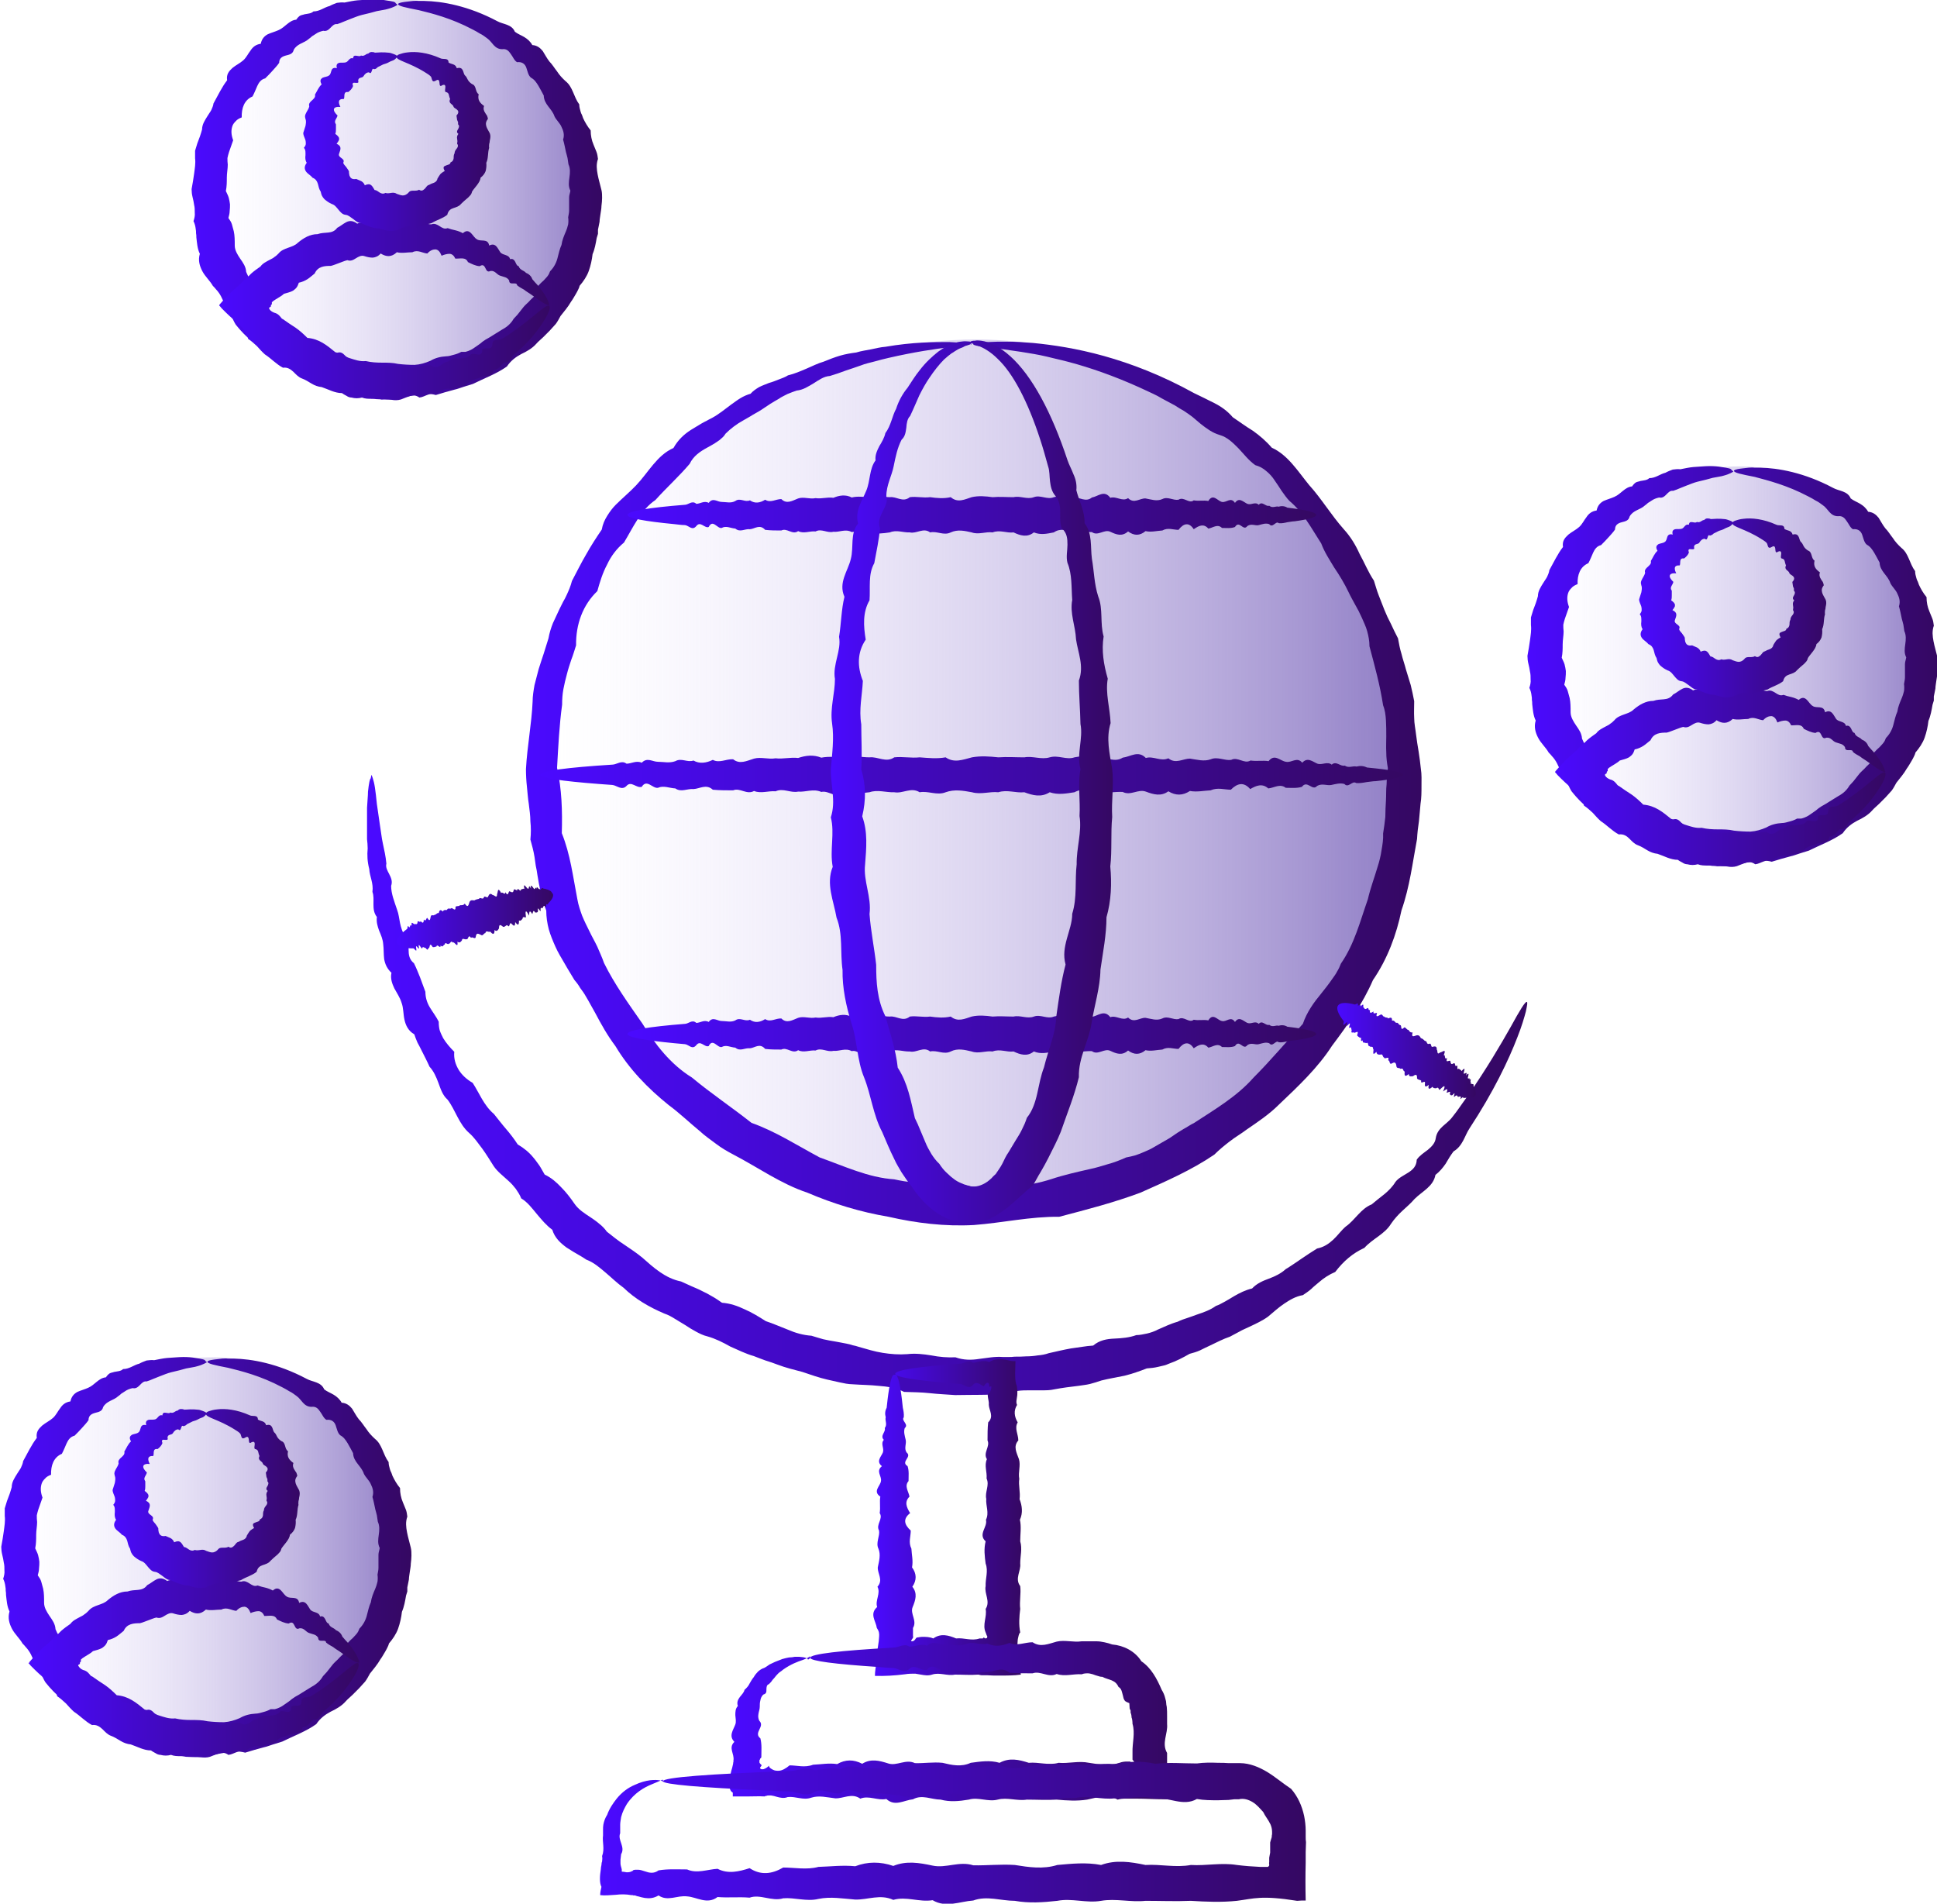 <?xml version="1.0" encoding="UTF-8"?>
<svg id="_Слой_1" data-name="Слой 1" xmlns="http://www.w3.org/2000/svg" xmlns:xlink="http://www.w3.org/1999/xlink" viewBox="0 0 61.06 60">
  <defs>
    <style>
      .cls-1 {
        fill: url(#_Безымянный_градиент);
      }

      .cls-2 {
        fill: url(#_Безымянный_градиент_23);
      }

      .cls-3 {
        fill: url(#_Безымянный_градиент_24);
      }

      .cls-4 {
        fill: url(#_Безымянный_градиент_20);
      }

      .cls-5 {
        fill: url(#_Безымянный_градиент_22);
      }

      .cls-6 {
        fill: url(#_Безымянный_градиент_21);
      }

      .cls-7 {
        fill: url(#_Безымянный_градиент_12);
      }

      .cls-8 {
        fill: url(#_Безымянный_градиент_14);
      }

      .cls-9 {
        fill: url(#_Безымянный_градиент_19);
      }

      .cls-10 {
        fill: url(#_Безымянный_градиент_11);
      }

      .cls-11 {
        fill: url(#_Безымянный_градиент_10);
      }

      .cls-12 {
        fill: url(#_Безымянный_градиент_17);
      }

      .cls-13 {
        fill: url(#_Безымянный_градиент_13);
      }

      .cls-14 {
        fill: url(#_Безымянный_градиент_16);
      }

      .cls-15 {
        fill: url(#_Безымянный_градиент_15);
      }

      .cls-16 {
        fill: url(#_Безымянный_градиент_18);
      }

      .cls-17 {
        fill: url(#_Безымянный_градиент_2);
      }

      .cls-18 {
        fill: url(#_Безымянный_градиент_6);
      }

      .cls-19 {
        fill: url(#_Безымянный_градиент_7);
      }

      .cls-20 {
        fill: url(#_Безымянный_градиент_9);
      }

      .cls-21 {
        fill: url(#_Безымянный_градиент_8);
      }

      .cls-22 {
        fill: url(#_Безымянный_градиент_3);
      }

      .cls-23 {
        fill: url(#_Безымянный_градиент_5);
      }

      .cls-24 {
        fill: url(#_Безымянный_градиент_4);
      }
    </style>
    <linearGradient id="_Безымянный_градиент" data-name="Безымянный градиент" x1="44.12" y1="37.94" x2="17.38" y2="37.94" gradientTransform="translate(0 62) scale(1 -1)" gradientUnits="userSpaceOnUse">
      <stop offset="0" stop-color="#917fc6"/>
      <stop offset="1" stop-color="#e7deff" stop-opacity="0"/>
    </linearGradient>
    <linearGradient id="_Безымянный_градиент_2" data-name="Безымянный градиент 2" x1="60.83" y1="41.28" x2="48.8" y2="41.28" gradientTransform="translate(0 62) scale(1 -1)" gradientUnits="userSpaceOnUse">
      <stop offset="0" stop-color="#917fc6"/>
      <stop offset="1" stop-color="#e7deff" stop-opacity="0"/>
    </linearGradient>
    <linearGradient id="_Безымянный_градиент_3" data-name="Безымянный градиент 3" x1="18.72" y1="55.98" x2="6.68" y2="55.98" gradientTransform="translate(0 62) scale(1 -1)" gradientUnits="userSpaceOnUse">
      <stop offset="0" stop-color="#917fc6"/>
      <stop offset="1" stop-color="#e7deff" stop-opacity="0"/>
    </linearGradient>
    <linearGradient id="_Безымянный_градиент_4" data-name="Безымянный градиент 4" x1="12.7" y1="13.2" x2=".67" y2="13.2" gradientTransform="translate(0 62) scale(1 -1)" gradientUnits="userSpaceOnUse">
      <stop offset="0" stop-color="#917fc6"/>
      <stop offset="1" stop-color="#e7deff" stop-opacity="0"/>
    </linearGradient>
    <linearGradient id="_Безымянный_градиент_5" data-name="Безымянный градиент 5" x1="48.13" y1="40.97" x2="61.06" y2="40.97" gradientTransform="translate(0 62) scale(1 -1)" gradientUnits="userSpaceOnUse">
      <stop offset="0" stop-color="#4a0aff"/>
      <stop offset="1" stop-color="#350862"/>
    </linearGradient>
    <linearGradient id="_Безымянный_градиент_6" data-name="Безымянный градиент 6" x1="49.04" y1="37.5" x2="59.48" y2="37.5" gradientTransform="translate(0 62) scale(1 -1)" gradientUnits="userSpaceOnUse">
      <stop offset="0" stop-color="#4a0aff"/>
      <stop offset="1" stop-color="#350862"/>
    </linearGradient>
    <linearGradient id="_Безымянный_градиент_7" data-name="Безымянный градиент 7" x1="51.69" y1="42.85" x2="57.62" y2="42.85" gradientTransform="translate(0 62) scale(1 -1)" gradientUnits="userSpaceOnUse">
      <stop offset="0" stop-color="#4a0aff"/>
      <stop offset="1" stop-color="#350862"/>
    </linearGradient>
    <linearGradient id="_Безымянный_градиент_8" data-name="Безымянный градиент 8" x1="6.02" y1="55.68" x2="18.94" y2="55.68" gradientTransform="translate(0 62) scale(1 -1)" gradientUnits="userSpaceOnUse">
      <stop offset="0" stop-color="#4a0aff"/>
      <stop offset="1" stop-color="#350862"/>
    </linearGradient>
    <linearGradient id="_Безымянный_градиент_9" data-name="Безымянный градиент 9" x1="6.93" y1="52.21" x2="17.37" y2="52.21" gradientTransform="translate(0 62) scale(1 -1)" gradientUnits="userSpaceOnUse">
      <stop offset="0" stop-color="#4a0aff"/>
      <stop offset="1" stop-color="#350862"/>
    </linearGradient>
    <linearGradient id="_Безымянный_градиент_10" data-name="Безымянный градиент 10" x1="9.58" y1="57.56" x2="15.51" y2="57.56" gradientTransform="translate(0 62) scale(1 -1)" gradientUnits="userSpaceOnUse">
      <stop offset="0" stop-color="#4a0aff"/>
      <stop offset="1" stop-color="#350862"/>
    </linearGradient>
    <linearGradient id="_Безымянный_градиент_11" data-name="Безымянный градиент 11" x1="0" y1="12.9" x2="12.93" y2="12.9" gradientTransform="translate(0 62) scale(1 -1)" gradientUnits="userSpaceOnUse">
      <stop offset="0" stop-color="#4a0aff"/>
      <stop offset="1" stop-color="#350862"/>
    </linearGradient>
    <linearGradient id="_Безымянный_градиент_12" data-name="Безымянный градиент 12" x1=".92" y1="9.43" x2="11.36" y2="9.43" gradientTransform="translate(0 62) scale(1 -1)" gradientUnits="userSpaceOnUse">
      <stop offset="0" stop-color="#4a0aff"/>
      <stop offset="1" stop-color="#350862"/>
    </linearGradient>
    <linearGradient id="_Безымянный_градиент_13" data-name="Безымянный градиент 13" x1="3.56" y1="14.78" x2="9.49" y2="14.78" gradientTransform="translate(0 62) scale(1 -1)" gradientUnits="userSpaceOnUse">
      <stop offset="0" stop-color="#4a0aff"/>
      <stop offset="1" stop-color="#350862"/>
    </linearGradient>
    <linearGradient id="_Безымянный_градиент_14" data-name="Безымянный градиент 14" x1="16.54" y1="37.36" x2="44.75" y2="37.36" gradientTransform="translate(0 62) scale(1 -1)" gradientUnits="userSpaceOnUse">
      <stop offset="0" stop-color="#4a0aff"/>
      <stop offset="1" stop-color="#350862"/>
    </linearGradient>
    <linearGradient id="_Безымянный_градиент_15" data-name="Безымянный градиент 15" x1="19.74" y1="45.77" x2="41.49" y2="45.77" gradientTransform="translate(0 62) scale(1 -1)" gradientUnits="userSpaceOnUse">
      <stop offset="0" stop-color="#4a0aff"/>
      <stop offset="1" stop-color="#350862"/>
    </linearGradient>
    <linearGradient id="_Безымянный_градиент_16" data-name="Безымянный градиент 16" x1="17.01" y1="37.58" x2="44.22" y2="37.58" gradientTransform="translate(0 62) scale(1 -1)" gradientUnits="userSpaceOnUse">
      <stop offset="0" stop-color="#4a0aff"/>
      <stop offset="1" stop-color="#350862"/>
    </linearGradient>
    <linearGradient id="_Безымянный_градиент_17" data-name="Безымянный градиент 17" x1="19.74" y1="29.41" x2="41.49" y2="29.41" gradientTransform="translate(0 62) scale(1 -1)" gradientUnits="userSpaceOnUse">
      <stop offset="0" stop-color="#4a0aff"/>
      <stop offset="1" stop-color="#350862"/>
    </linearGradient>
    <linearGradient id="_Безымянный_градиент_18" data-name="Безымянный градиент 18" x1="26.13" y1="37.35" x2="35.1" y2="37.35" gradientTransform="translate(0 62) scale(1 -1)" gradientUnits="userSpaceOnUse">
      <stop offset="0" stop-color="#4a0aff"/>
      <stop offset="1" stop-color="#350862"/>
    </linearGradient>
    <linearGradient id="_Безымянный_градиент_19" data-name="Безымянный градиент 19" x1="11.57" y1="27.83" x2="48.18" y2="27.83" gradientTransform="translate(0 62) scale(1 -1)" gradientUnits="userSpaceOnUse">
      <stop offset="0" stop-color="#4a0aff"/>
      <stop offset="1" stop-color="#350862"/>
    </linearGradient>
    <linearGradient id="_Безымянный_градиент_20" data-name="Безымянный градиент 20" x1="42.15" y1="28.88" x2="46.53" y2="28.88" gradientTransform="translate(0 62) scale(1 -1)" gradientUnits="userSpaceOnUse">
      <stop offset="0" stop-color="#4a0aff"/>
      <stop offset="1" stop-color="#350862"/>
    </linearGradient>
    <linearGradient id="_Безымянный_градиент_21" data-name="Безымянный градиент 21" x1="12.52" y1="33.04" x2="17.43" y2="33.04" gradientTransform="translate(0 62) scale(1 -1)" gradientUnits="userSpaceOnUse">
      <stop offset="0" stop-color="#4a0aff"/>
      <stop offset="1" stop-color="#350862"/>
    </linearGradient>
    <linearGradient id="_Безымянный_градиент_22" data-name="Безымянный градиент 22" x1="27.56" y1="14.15" x2="32.22" y2="14.15" gradientTransform="translate(0 62) scale(1 -1)" gradientUnits="userSpaceOnUse">
      <stop offset="0" stop-color="#4a0aff"/>
      <stop offset="1" stop-color="#350862"/>
    </linearGradient>
    <linearGradient id="_Безымянный_градиент_23" data-name="Безымянный градиент 23" x1="23" y1="7.76" x2="36.81" y2="7.76" gradientTransform="translate(0 62) scale(1 -1)" gradientUnits="userSpaceOnUse">
      <stop offset="0" stop-color="#4a0aff"/>
      <stop offset="1" stop-color="#350862"/>
    </linearGradient>
    <linearGradient id="_Безымянный_градиент_24" data-name="Безымянный градиент 24" x1="18.91" y1="4.24" x2="41.16" y2="4.24" gradientTransform="translate(0 62) scale(1 -1)" gradientUnits="userSpaceOnUse">
      <stop offset="0" stop-color="#4a0aff"/>
      <stop offset="1" stop-color="#350862"/>
    </linearGradient>
  </defs>
  <path class="cls-1" d="M44.12,24.4c0,7.2-5.99,13.03-13.37,13.03s-13.37-5.84-13.37-13.03,5.99-13.7,13.37-13.7,13.37,6.5,13.37,13.7Z"/>
  <path class="cls-17" d="M60.83,20.87c0,3.24-2.69,5.87-6.02,5.87s-6.02-2.63-6.02-5.87,2.69-6.17,6.02-6.17,6.02,2.93,6.02,6.17Z"/>
  <path class="cls-22" d="M18.72,6.17c0,3.24-2.69,5.87-6.02,5.87s-6.02-2.63-6.02-5.87S9.38,0,12.7,0s6.02,2.93,6.02,6.17Z"/>
  <path class="cls-24" d="M12.7,48.95c0,3.24-2.69,5.87-6.02,5.87s-6.02-2.63-6.02-5.87,2.69-6.17,6.02-6.17,6.02,2.93,6.02,6.17Z"/>
  <path class="cls-23" d="M54.63,14.87s-.1,.07-.29,.12c-.09,.03-.21,.04-.35,.07-.14,.04-.29,.08-.47,.12-.12,.03-.24,.08-.37,.13-.07,.03-.13,.05-.2,.08-.07,.03-.14,.06-.21,.08-.18-.03-.23,.26-.44,.21-.09,.02-.17,.05-.24,.1-.04,.03-.08,.05-.11,.07-.03,.03-.07,.06-.11,.09-.14,.13-.36,.14-.47,.34-.03,.13-.13,.15-.25,.18-.11,.03-.21,.08-.21,.23-.06,.09-.14,.17-.21,.25-.07,.08-.15,.16-.23,.24-.13,.03-.2,.13-.25,.24-.05,.11-.09,.22-.15,.33-.26,.11-.35,.37-.34,.66-.08,.03-.15,.07-.19,.12-.05,.05-.09,.1-.11,.17-.04,.13-.03,.27,.03,.43-.04,.12-.09,.25-.13,.37-.02,.07-.04,.13-.05,.19,0,.07,0,.14,.01,.21,0,.13-.03,.27-.03,.41,0,.14,0,.27-.03,.42,.03,.07,.07,.14,.09,.21,.02,.07,.03,.14,.04,.21,0,.07,0,.14-.01,.21,0,.07-.02,.15-.04,.22,.05,.07,.09,.13,.11,.2,.01,.03,.02,.07,.03,.11,.01,.03,.02,.07,.03,.11,.03,.14,.03,.29,.03,.45,0,.15,.09,.29,.17,.41,.09,.13,.18,.25,.19,.42l.05,.11s.04,.07,.06,.1c.04,.07,.09,.13,.13,.19,.08,.13,.18,.25,.27,.39,.03,.07,.07,.15,.11,.22,.04,.07,.09,.13,.14,.2,.05,.06,.11,.12,.17,.17,.07,.05,.15,.08,.23,.11,.13,.09,.27,.19,.4,.27,.13,.09,.25,.2,.37,.32,.37,.03,.61,.23,.88,.45,.08,.02,.16,.05,.23,.09,.08,.03,.15,.08,.23,.1,.16,.05,.32,.11,.5,.09,.17,.04,.34,.05,.51,.05,.17,0,.34,0,.51,.04,.17,.02,.35,.03,.52,.03,.17-.01,.34-.06,.5-.13,.15-.09,.32-.13,.49-.14,.09,0,.17-.03,.25-.05,.08-.02,.16-.05,.23-.09h.13s.08-.02,.12-.04c.08-.03,.15-.08,.22-.13l.1-.07s.07-.05,.1-.08c.07-.05,.13-.09,.21-.13,.14-.09,.28-.17,.42-.26,.15-.08,.27-.19,.35-.33,.05-.06,.11-.11,.16-.18,.05-.06,.1-.13,.15-.19,.05-.06,.11-.11,.17-.17,.05-.06,.11-.11,.17-.17,0-.2,.1-.31,.21-.42,.06-.05,.12-.11,.17-.17,.03-.03,.05-.06,.07-.09,.02-.03,.03-.07,.05-.11,.11-.11,.19-.25,.23-.4,.04-.15,.07-.3,.13-.43,.02-.15,.08-.29,.14-.43,.01-.03,.03-.07,.04-.11,.01-.03,.02-.07,.03-.11,.01-.07,.01-.15,0-.22,.01-.07,.03-.14,.03-.21,0-.07,0-.15,0-.21,0-.07,0-.14,0-.21,0-.07,.03-.14,.04-.21-.07-.14-.05-.27-.03-.42,.02-.14,.03-.28-.03-.41-.01-.07-.02-.13-.03-.2-.02-.07-.03-.13-.05-.19-.03-.13-.05-.26-.09-.39,.05-.15,.01-.28-.05-.4-.01-.03-.03-.06-.05-.09l-.06-.08c-.04-.05-.08-.1-.11-.16-.08-.25-.33-.37-.34-.65-.06-.11-.11-.21-.17-.31-.06-.1-.13-.2-.23-.25-.09-.07-.11-.21-.15-.32-.04-.11-.13-.19-.29-.17-.09-.05-.13-.17-.2-.26-.06-.09-.13-.17-.27-.15-.25,0-.31-.23-.47-.34-.04-.03-.07-.05-.11-.08-.04-.03-.08-.05-.12-.07-.08-.05-.15-.09-.23-.13-.68-.36-1.29-.51-1.7-.62-.41-.08-.65-.13-.65-.19,0-.03,.07-.05,.21-.07,.07-.01,.16-.02,.26-.03,.05,0,.11-.01,.17,0,.06,0,.13,0,.19,0,.55,.01,1.38,.15,2.3,.64,.18,.1,.45,.09,.55,.33,.09,.07,.2,.11,.3,.17,.1,.06,.19,.14,.25,.25,.15,.01,.25,.09,.33,.19,.07,.11,.13,.23,.21,.33,.09,.09,.16,.21,.24,.31,.07,.11,.16,.21,.27,.31,.23,.18,.25,.49,.43,.73,0,.08,.02,.15,.04,.22,.01,.03,.02,.07,.04,.1,.01,.03,.03,.07,.04,.11,.06,.13,.14,.27,.24,.39,0,.16,.03,.31,.09,.45,.03,.07,.06,.15,.09,.22,.03,.07,.04,.15,.05,.23-.06,.17-.04,.33-.01,.49,.03,.16,.08,.32,.12,.49,.02,.08,.02,.17,.02,.25s-.01,.17-.02,.25c0,.09-.02,.17-.03,.25-.01,.09-.03,.17-.03,.25-.02,.09-.03,.17-.05,.25v.13s-.04,.13-.04,.13c-.03,.17-.06,.35-.13,.51-.02,.18-.06,.36-.12,.53s-.17,.33-.29,.47c-.01,.05-.03,.09-.05,.13-.02,.04-.04,.08-.07,.13-.05,.08-.09,.16-.15,.24-.09,.16-.22,.31-.33,.45-.05,.09-.09,.17-.15,.25-.06,.07-.13,.14-.19,.21-.07,.07-.13,.13-.21,.21-.07,.07-.15,.13-.21,.2-.13,.15-.31,.25-.48,.33-.17,.09-.33,.21-.45,.39-.32,.23-.71,.37-1.07,.55-.1,.03-.19,.06-.29,.09-.1,.03-.19,.07-.29,.09-.2,.05-.39,.11-.59,.17-.22-.06-.42-.04-.63,0-.2,.03-.41,.08-.62,.13-.21,.02-.42,.01-.63,0-.21-.03-.41-.07-.61-.12-.21-.03-.4-.09-.6-.14-.1-.02-.19-.07-.29-.1-.09-.04-.19-.07-.29-.11-.05-.01-.1-.02-.15-.05-.05-.02-.09-.04-.14-.07-.09-.05-.17-.1-.26-.15l-.13-.08s-.08-.05-.13-.08c-.09-.05-.17-.1-.27-.13-.19-.07-.34-.21-.48-.34-.15-.13-.27-.28-.45-.38-.08-.05-.16-.11-.23-.17-.07-.07-.14-.13-.21-.21-.07-.07-.13-.15-.19-.22-.05-.08-.09-.17-.13-.26-.11-.15-.19-.33-.27-.5-.04-.09-.08-.17-.13-.24-.03-.04-.05-.07-.09-.11-.03-.04-.06-.07-.1-.11-.09-.16-.24-.29-.33-.46-.09-.17-.14-.35-.08-.55-.08-.16-.09-.35-.11-.52,0-.04,0-.09-.01-.13,0-.05,0-.09-.01-.13-.01-.09-.03-.17-.07-.25,.03-.09,.05-.18,.04-.26,0-.09,0-.17-.02-.25-.01-.08-.03-.17-.05-.25-.02-.08-.03-.17-.03-.25,.03-.17,.06-.33,.08-.49,.02-.16,.05-.32,.03-.48,0-.08,0-.17,0-.24,.02-.08,.05-.15,.07-.23,.06-.15,.11-.29,.15-.44,0-.16,.09-.29,.17-.42,.04-.07,.09-.13,.12-.19,.03-.07,.06-.13,.07-.21,.14-.25,.26-.51,.43-.73-.03-.19,.06-.29,.17-.39,.11-.09,.24-.15,.34-.24,.1-.09,.15-.21,.23-.31,.07-.11,.17-.19,.32-.21,.03-.15,.11-.24,.22-.3,.11-.05,.23-.08,.34-.13,.21-.09,.33-.31,.56-.33,.03-.05,.07-.09,.11-.12,.05-.03,.1-.03,.15-.05,.1-.02,.21-.02,.28-.09,.2,0,.34-.13,.51-.17,.07-.04,.15-.07,.23-.1,.08-.01,.16-.02,.24-.01,.15-.03,.29-.06,.41-.07,.19-.01,.37-.03,.51-.03s.27,.01,.38,.03c.2,.03,.31,.05,.31,.09l.06,.05Z"/>
  <path class="cls-18" d="M59.44,24.32c-.05,.05-.26-.09-.62-.35-.06-.04-.13-.08-.19-.13-.07-.04-.15-.08-.22-.14-.01-.13-.25,.03-.25-.15-.03-.05-.07-.08-.12-.1-.05-.02-.11-.03-.16-.05-.11-.03-.16-.17-.31-.15-.19,.1-.12-.29-.34-.15-.13-.01-.25-.07-.37-.13-.07-.17-.25-.1-.4-.11-.04-.1-.11-.15-.18-.15-.07,0-.16,.02-.25,.06-.05-.13-.11-.19-.19-.2-.08,0-.17,.03-.26,.13-.15-.01-.3-.13-.47-.04-.16,0-.33,.04-.49,0-.17,.16-.33,.15-.51,.04-.08,.09-.16,.12-.25,.13-.09,0-.18-.02-.27-.05-.09-.03-.18,.02-.26,.07-.08,.05-.16,.1-.27,.06-.09,.02-.17,.06-.26,.09s-.17,.07-.26,.09c-.19,0-.41,.01-.51,.24-.08,.06-.15,.13-.23,.18s-.17,.09-.27,.11c-.02,.06-.04,.11-.07,.15-.03,.04-.07,.07-.11,.1-.09,.05-.19,.07-.29,.1-.07,.07-.16,.11-.25,.17-.04,.03-.09,.05-.12,.09h-.01v.07s-.03,.02-.03,.03v.03h0s0,.02-.03,.03c-.01,0-.02,.02-.03,.03,0,.01,0,.03,.01,.05,.01,.02,.03,.03,.05,.04,0,0,.03,.02,.05,.03,.03,.01,.05,.03,.07,.03,.11,.03,.17,.11,.23,.19,.06,.08,.11,.17,.21,.21,.05,.25,.35,.2,.47,.35,.09,.05,.15,.12,.23,.18,.07,.06,.16,.11,.26,.12,.09,.03,.18,.05,.27,.09,.09,.03,.17,.08,.24,.15,.13-.08,.21-.04,.28,.03,.07,.07,.14,.15,.24,.15,.03,.04,.08,.06,.12,.08,.04,.01,.09,.02,.13,.02,.09,0,.18,0,.27,.03,.09-.01,.17,.03,.25,.07,.09,.03,.17,.05,.26,0,.09,.02,.17,0,.25,0,.09,0,.17,0,.25,.04,.08-.07,.16-.04,.25-.01,.09,.03,.17,.05,.25,0,.08,0,.16-.03,.23-.03,.08-.01,.15-.01,.23-.02,.09,.08,.17,.07,.25,.04,.07-.03,.13-.1,.2-.13,.15-.01,.24-.19,.42-.11,.13-.04,.3,0,.39-.14,.1-.08,.37,.14,.36-.15,.04-.05,.12-.04,.19-.04,.07,0,.13-.02,.13-.13,.01-.19,.2-.11,.3-.17,.09-.05,.18-.11,.27-.17,.76-.52,1.12-.94,1.22-.87,.03,.02,.02,.07,0,.15-.03,.08-.08,.2-.17,.33-.17,.28-.47,.67-.94,1.06-.09,.08-.12,.27-.3,.24-.05,.03-.1,.09-.15,.15-.05,.05-.11,.09-.19,.09-.04,.23-.25,.17-.39,.22-.13,.07-.31,.07-.43,.21-.12,.15-.33,.07-.47,.18-.1-.03-.19-.03-.27,0-.08,.03-.16,.07-.24,.15-.1-.03-.19-.01-.27,.02-.09,.03-.17,.08-.27,.09-.1-.07-.19-.08-.29-.05-.09,.03-.19,.07-.29,.11-.1,.03-.2,.03-.3,.01-.1-.01-.2-.03-.31-.01-.1-.03-.2-.03-.31-.02-.11,0-.21,0-.31-.04-.11,.03-.22,.03-.33,0-.05,0-.11-.02-.15-.05-.05-.03-.1-.05-.15-.09-.23,0-.43-.12-.64-.19-.11-.01-.22-.05-.32-.11-.1-.06-.19-.12-.3-.16-.11-.04-.19-.13-.27-.21s-.18-.15-.33-.13c-.21-.11-.37-.29-.57-.42-.09-.08-.17-.17-.25-.26-.09-.08-.17-.16-.28-.23,0-.04-.01-.07-.03-.11-.01-.03-.02-.05-.05-.1-.05-.08-.1-.15-.17-.21-.07-.07-.13-.13-.21-.19-.08-.07-.17-.15-.25-.23-.04-.04-.08-.08-.12-.12l-.05-.06-.03-.03h0s.01-.03,.01-.03c.07-.08,.14-.16,.21-.23,.07-.08,.15-.16,.23-.23l.23-.2,.1-.11,.05-.05,.03-.03h.02c.05-.05,.09-.09,.13-.13,.09-.08,.19-.15,.29-.22,.07-.1,.18-.15,.29-.21,.05-.03,.11-.05,.15-.09,.05-.03,.09-.07,.13-.11,.08-.1,.19-.14,.3-.18,.11-.04,.22-.07,.31-.16,.18-.15,.38-.27,.62-.27,.11-.04,.22-.04,.33-.05,.11-.01,.21-.04,.29-.15,.1-.05,.19-.13,.29-.18,.1-.05,.21-.05,.34,.05,.1-.05,.21-.03,.31-.03,.11,0,.21,.01,.31-.05,.11,.09,.21,.07,.31,.05,.1-.03,.19-.07,.29-.07,.19,.04,.38,.1,.57,.04,.2-.08,.37,.09,.55,.08,.1-.04,.18,.01,.26,.06,.08,.05,.15,.1,.25,.06,.08,.03,.16,.05,.25,.07,.08,.02,.16,.05,.23,.09,.11-.1,.19-.07,.26,0,.06,.06,.11,.15,.18,.19,.12,.09,.35-.04,.39,.2,.21-.11,.27,.1,.35,.21,.09,.11,.27,.06,.31,.22,.09-.03,.13,.03,.16,.08,.03,.06,.05,.13,.11,.14,.04,.13,.17,.13,.23,.21,.1,.04,.17,.11,.2,.2,.06,.07,.11,.13,.17,.19,.15,.18,.25,.33,.3,.44,.05,.11,.07,.17,.05,.2l-.03-.03Z"/>
  <path class="cls-19" d="M54.63,16.49s-.04,.07-.12,.11c-.04,.02-.09,.03-.14,.06-.05,.03-.11,.05-.18,.07-.05,.02-.09,.05-.14,.07-.03,.01-.05,.03-.07,.05-.03,.01-.05,.03-.08,.03-.09-.07-.05,.2-.16,.1-.07,0-.13,.05-.17,.12-.04,.07-.16,.02-.17,.14,.03,.09-.03,.07-.09,.07-.06-.01-.11,0-.07,.1-.03,.09-.09,.14-.15,.19-.08-.01-.11,.02-.12,.07-.01,.05,0,.11-.02,.15-.19-.01-.18,.11-.11,.25-.25-.02-.26,.11-.09,.27-.01,.05-.04,.09-.06,.13-.01,.02-.02,.05-.02,.07s.01,.05,.03,.08c0,.05,0,.1,0,.15,0,.05,0,.1-.02,.15,.07,.05,.12,.1,.12,.15,0,.03,0,.05-.02,.07-.01,.03-.03,.05-.06,.09,.17,.08,.13,.17,.08,.31-.03,.07,.03,.11,.07,.14,.05,.04,.1,.07,.06,.15,.01,.05,.06,.09,.09,.13,.03,.05,.07,.09,.09,.14,0,.03,0,.07,.01,.1,0,.03,.02,.06,.03,.08,.03,.05,.09,.08,.19,.06,.05,.02,.11,.05,.16,.07,.05,.03,.09,.07,.11,.13,.19-.09,.23,.02,.31,.15,.06,0,.11,.05,.16,.08,.05,.03,.11,.05,.18,.01,.05,.02,.12,.01,.18,0,.06-.01,.12-.01,.18,.03,.06,.02,.13,.05,.19,.05s.12-.03,.17-.08c.05-.07,.1-.07,.17-.07,.06,0,.13,0,.17-.03,.09,.06,.13,.01,.18-.03,.05-.05,.07-.11,.13-.12,.05-.03,.1-.05,.16-.07,.05-.02,.1-.06,.11-.13,.03-.05,.06-.1,.09-.14,.02-.02,.04-.04,.06-.05,.02-.02,.05-.03,.08-.05-.07-.12-.03-.15,.03-.17,.06-.03,.15-.03,.15-.1,.07-.03,.09-.07,.1-.13,0-.05,0-.11,.03-.16,0-.06,.03-.1,.07-.15,.04-.05,.05-.1,.01-.15,0-.03,.01-.05,.01-.08s-.01-.05-.01-.08c-.01-.05,0-.1,.04-.15-.07-.05-.04-.1-.01-.15,.03-.05,.05-.11,0-.15v-.07s-.03-.07-.03-.07c-.01-.05-.01-.09-.02-.14,.07-.07,.07-.13,.03-.17-.03-.04-.1-.06-.12-.1-.02-.1-.18-.1-.11-.25-.02-.04-.03-.09-.04-.13-.01-.05-.04-.08-.1-.09-.04-.02-.01-.1-.01-.16s-.03-.1-.14-.03c-.05,0-.04-.07-.05-.13-.01-.05-.03-.09-.11-.04-.15,.09-.11-.1-.17-.14-.05-.05-.11-.08-.17-.12-.51-.32-.9-.37-.9-.49,0-.03,.03-.06,.09-.08,.06-.02,.15-.05,.27-.06,.24-.03,.61,0,1.03,.19,.08,.04,.25-.03,.25,.13,.04,.03,.1,.04,.15,.06,.05,.02,.09,.05,.11,.12,.1-.03,.15,0,.18,.05,.03,.05,.04,.13,.07,.17,.05,.04,.07,.09,.1,.15,.03,.05,.07,.09,.13,.13,.15,.05,.09,.24,.21,.32-.04,.17,.03,.27,.17,.37-.03,.08-.01,.15,.03,.21,.02,.03,.04,.07,.06,.09,.01,.03,.03,.07,.03,.11-.07,.09-.07,.15-.05,.23,.02,.07,.07,.14,.11,.22,.03,.07,.02,.15,0,.23,0,.04-.01,.08-.02,.11,0,.04-.01,.08,0,.12-.05,.15-.02,.33-.09,.47,.01,.09,0,.18-.02,.26-.03,.08-.08,.15-.16,.21-.01,.09-.06,.16-.11,.23-.05,.07-.11,.13-.16,.21-.01,.05-.03,.09-.06,.12-.03,.03-.06,.07-.09,.09-.07,.06-.13,.11-.2,.18-.05,.07-.15,.1-.24,.13-.09,.03-.16,.08-.19,.21-.15,.12-.33,.16-.49,.26l-.27,.07c-.09,.02-.18,.05-.27,.1-.11-.07-.2-.08-.29-.05-.09,.02-.19,.07-.28,.11-.1,.02-.19,.03-.29,.01-.1-.01-.19-.05-.28-.07-.09,0-.19-.03-.28-.06-.09-.03-.18-.07-.27-.11-.1,0-.17-.07-.25-.13-.08-.05-.14-.12-.24-.13-.1-.01-.16-.09-.22-.16s-.11-.15-.21-.18c-.09-.04-.16-.09-.23-.15-.03-.03-.06-.07-.08-.11-.02-.04-.03-.09-.04-.13-.05-.07-.07-.17-.09-.25-.03-.09-.07-.15-.17-.19-.05-.07-.15-.12-.2-.19-.05-.07-.07-.16,.02-.28-.05-.07-.05-.16-.04-.24,0-.08,.01-.17-.05-.23,.04-.05,.06-.09,.06-.13,0-.04,0-.07-.01-.11-.02-.07-.07-.15-.07-.23,.02-.07,.05-.15,.07-.22,.01-.07,.03-.14,0-.22-.01-.04-.02-.08-.01-.11,0-.03,.03-.07,.04-.1,.04-.07,.08-.13,.09-.19-.03-.08,.03-.14,.09-.19,.05-.05,.11-.09,.09-.18,.07-.11,.11-.23,.21-.32-.07-.12-.03-.17,.03-.21,.07-.03,.15-.03,.2-.07,.05-.03,.06-.1,.08-.16,.02-.06,.07-.1,.17-.07-.03-.11,.01-.15,.07-.17,.06-.01,.13,0,.19-.01,.11-.01,.12-.17,.25-.13,.01-.17,.19-.02,.25-.09,.11,.04,.15-.06,.23-.06,.03-.03,.06-.05,.1-.05,.03,0,.07,0,.11,.02,.07,0,.13-.01,.19-.01,.09,0,.16,0,.23,.01,.07,0,.12,.03,.16,.04,.09,.03,.13,.06,.13,.1h0Z"/>
  <path class="cls-21" d="M12.52,.16s-.1,.07-.29,.12c-.09,.03-.21,.04-.35,.07-.14,.04-.29,.08-.47,.12-.12,.03-.24,.08-.37,.13-.07,.03-.13,.05-.2,.08-.07,.03-.14,.06-.21,.08-.18-.03-.23,.26-.44,.21-.09,.02-.17,.05-.24,.1-.04,.03-.08,.05-.11,.07-.03,.03-.07,.06-.11,.09-.14,.13-.36,.14-.47,.34-.03,.13-.13,.15-.25,.18-.11,.03-.21,.08-.21,.23-.06,.09-.14,.17-.21,.25-.07,.08-.15,.16-.23,.24-.13,.03-.2,.13-.25,.24-.05,.11-.09,.22-.15,.33-.26,.11-.35,.37-.34,.66-.08,.03-.15,.07-.19,.12-.05,.05-.09,.1-.11,.17-.04,.13-.03,.27,.03,.43-.04,.12-.09,.25-.13,.37-.02,.07-.04,.13-.05,.19,0,.07,0,.14,.01,.21,0,.13-.03,.27-.03,.41,0,.14,0,.27-.03,.42,.03,.07,.07,.14,.09,.21,.02,.07,.03,.14,.04,.21,0,.07,0,.14-.01,.21,0,.07-.02,.15-.04,.22,.05,.07,.09,.13,.11,.2,.01,.03,.02,.07,.03,.11,.01,.03,.02,.07,.03,.11,.03,.14,.03,.29,.03,.45,0,.15,.09,.29,.17,.41,.09,.13,.18,.25,.19,.42l.05,.11s.04,.07,.06,.1c.04,.07,.09,.13,.13,.19,.08,.13,.18,.25,.27,.39,.03,.07,.07,.15,.11,.22,.04,.07,.09,.13,.14,.2,.05,.06,.11,.12,.17,.17,.07,.05,.15,.08,.23,.11,.13,.09,.27,.19,.4,.27,.13,.09,.25,.2,.37,.32,.37,.03,.61,.23,.88,.45,.08,.02,.16,.05,.23,.09,.08,.03,.15,.08,.23,.1,.16,.05,.32,.11,.5,.09,.17,.04,.34,.05,.51,.05,.17,0,.34,0,.51,.04,.17,.02,.35,.03,.52,.03,.17-.01,.34-.06,.5-.13,.15-.09,.32-.13,.49-.14,.09,0,.17-.03,.25-.05,.08-.02,.16-.05,.23-.09h.13s.08-.02,.12-.04c.08-.03,.15-.08,.22-.13l.1-.07s.07-.05,.1-.08c.07-.05,.13-.09,.21-.13,.14-.09,.28-.17,.42-.26,.15-.08,.27-.19,.35-.33,.05-.06,.11-.11,.16-.18,.05-.06,.1-.13,.15-.19,.05-.06,.11-.11,.17-.17,.05-.06,.11-.11,.17-.17,0-.2,.1-.31,.21-.42,.06-.05,.12-.11,.17-.17,.03-.03,.05-.06,.07-.09,.02-.03,.03-.07,.05-.11,.11-.11,.19-.25,.23-.4,.04-.15,.07-.3,.13-.43,.02-.15,.08-.29,.14-.43,.01-.03,.03-.07,.04-.11,.01-.03,.02-.07,.03-.11,.01-.07,.01-.15,0-.22,.01-.07,.03-.14,.03-.21,0-.07,0-.15,0-.21,0-.07,0-.14,0-.21,0-.07,.03-.14,.04-.21-.07-.14-.05-.27-.03-.42,.02-.14,.03-.28-.03-.41-.01-.07-.02-.13-.03-.2-.02-.07-.03-.13-.05-.19-.03-.13-.05-.26-.09-.39,.05-.15,.01-.28-.05-.4-.01-.03-.03-.06-.05-.09l-.06-.08c-.04-.05-.08-.1-.11-.16-.08-.25-.33-.37-.34-.66-.06-.11-.11-.21-.17-.31-.06-.1-.13-.2-.23-.25-.09-.07-.11-.21-.15-.32-.04-.11-.13-.19-.29-.17-.09-.05-.13-.17-.2-.26-.06-.09-.13-.17-.27-.15-.25,0-.31-.23-.47-.34-.04-.03-.07-.05-.11-.08-.04-.03-.08-.05-.12-.07-.08-.05-.15-.09-.23-.13-.68-.36-1.29-.51-1.7-.61-.41-.08-.65-.13-.65-.19,0-.03,.07-.05,.21-.07,.07-.01,.16-.02,.26-.03,.05,0,.11-.01,.17,0,.06,0,.13,0,.19,0,.55,.01,1.38,.15,2.3,.64,.18,.1,.45,.09,.55,.33,.09,.07,.2,.11,.3,.17,.1,.06,.19,.14,.25,.25,.15,.01,.25,.09,.33,.19,.07,.11,.13,.23,.21,.33,.09,.09,.16,.21,.24,.31,.07,.11,.16,.21,.27,.31,.23,.18,.25,.49,.43,.73,0,.08,.02,.15,.04,.22,.01,.03,.02,.07,.04,.1,.01,.03,.03,.07,.04,.11,.06,.13,.14,.27,.24,.39,0,.16,.03,.31,.09,.45,.03,.07,.06,.15,.09,.22,.03,.07,.04,.15,.05,.23-.06,.17-.04,.33-.01,.49,.03,.16,.08,.32,.12,.49,.02,.08,.02,.17,.02,.25s-.01,.17-.02,.25c0,.09-.02,.17-.03,.25-.01,.09-.03,.17-.03,.25-.02,.09-.03,.17-.05,.25v.13s-.04,.13-.04,.13c-.03,.17-.06,.35-.13,.51-.02,.18-.06,.36-.12,.53-.06,.17-.17,.33-.29,.47-.01,.05-.03,.09-.05,.13-.02,.04-.04,.08-.07,.13-.05,.08-.09,.16-.15,.24-.09,.16-.22,.31-.33,.45-.05,.09-.09,.17-.15,.25-.06,.07-.13,.14-.19,.21-.07,.07-.13,.13-.21,.21-.07,.07-.15,.13-.21,.2-.13,.15-.31,.25-.48,.33-.17,.09-.33,.21-.45,.39-.32,.23-.71,.37-1.07,.55-.1,.03-.19,.06-.29,.09-.1,.03-.19,.07-.29,.09-.2,.05-.39,.11-.59,.17-.22-.06-.42-.04-.63,0-.2,.03-.41,.08-.62,.13-.21,.02-.42,.01-.63,0-.21-.03-.41-.07-.61-.12-.21-.03-.4-.09-.6-.14-.1-.02-.19-.07-.29-.1-.09-.04-.19-.07-.29-.11-.05-.01-.1-.02-.15-.05-.05-.02-.09-.04-.14-.07-.09-.05-.17-.1-.26-.15l-.13-.08s-.08-.05-.13-.08c-.09-.05-.17-.1-.27-.13-.19-.07-.34-.21-.48-.34-.15-.13-.27-.28-.45-.38-.08-.05-.16-.11-.23-.17-.07-.07-.14-.13-.21-.21-.07-.07-.13-.15-.19-.22-.05-.08-.09-.17-.13-.26-.11-.15-.19-.33-.27-.5-.04-.09-.08-.17-.13-.24-.03-.04-.05-.07-.09-.11-.03-.04-.06-.07-.1-.11-.09-.16-.24-.29-.33-.46-.09-.17-.14-.35-.08-.55-.08-.16-.09-.35-.11-.52,0-.04,0-.09-.01-.13,0-.05,0-.09-.01-.13-.01-.09-.03-.17-.07-.25,.03-.09,.05-.18,.04-.26,0-.09,0-.17-.02-.25-.01-.08-.03-.17-.05-.25-.02-.08-.03-.17-.03-.25,.03-.17,.06-.33,.08-.49,.02-.16,.05-.32,.03-.48,0-.08,0-.17,0-.24,.02-.08,.05-.15,.07-.23,.06-.15,.11-.29,.15-.44,0-.16,.09-.29,.17-.42,.04-.07,.09-.13,.12-.19,.03-.07,.06-.13,.07-.21,.14-.25,.26-.51,.43-.73-.03-.19,.06-.29,.17-.39,.11-.09,.24-.15,.34-.24,.1-.09,.15-.21,.23-.31,.07-.11,.17-.19,.32-.21,.03-.15,.11-.24,.22-.3,.11-.05,.23-.08,.34-.13,.21-.09,.33-.31,.56-.33,.03-.05,.07-.09,.11-.12,.05-.03,.1-.03,.15-.05,.1-.02,.21-.02,.28-.09,.2,0,.34-.13,.51-.17,.07-.04,.15-.07,.23-.1,.08-.01,.16-.02,.24-.01,.15-.03,.29-.06,.41-.07,.19-.01,.37-.03,.51-.03s.27,.01,.38,.03c.2,.03,.31,.05,.31,.09l.06,.05Z"/>
  <path class="cls-20" d="M17.33,9.61c-.05,.05-.26-.09-.62-.35-.06-.04-.13-.08-.19-.13-.07-.04-.15-.08-.22-.14-.01-.13-.25,.03-.25-.15-.03-.05-.07-.08-.12-.1-.05-.02-.11-.03-.16-.05-.11-.03-.16-.17-.31-.15-.19,.1-.12-.29-.34-.15-.13-.01-.25-.07-.37-.13-.07-.17-.25-.1-.4-.11-.04-.1-.11-.15-.18-.15-.07,0-.16,.02-.25,.06-.05-.13-.11-.19-.19-.2-.08,0-.17,.03-.26,.13-.15-.01-.3-.13-.47-.04-.16,0-.33,.04-.49,0-.17,.16-.33,.15-.51,.04-.08,.09-.16,.12-.25,.13-.09,0-.18-.02-.27-.05-.09-.03-.18,.02-.26,.07-.08,.05-.16,.1-.27,.06-.09,.02-.17,.06-.26,.09-.09,.03-.17,.07-.26,.09-.19,0-.41,.01-.51,.24-.08,.06-.15,.13-.23,.18-.08,.05-.17,.09-.27,.11-.02,.06-.04,.11-.07,.15-.03,.04-.07,.07-.11,.1-.09,.05-.19,.07-.29,.1-.07,.07-.16,.11-.25,.17-.04,.03-.09,.05-.12,.09h-.01v.07s-.03,.02-.03,.03v.03h0s0,.02-.03,.03c-.01,0-.02,.02-.03,.03,0,.01,0,.03,.01,.05,.01,.02,.03,.03,.05,.04,0,0,.03,.02,.05,.03,.03,.01,.05,.03,.07,.03,.11,.03,.17,.11,.23,.19,.06,.08,.11,.17,.21,.21,.05,.25,.35,.2,.47,.35,.09,.05,.15,.12,.23,.18,.07,.06,.16,.11,.26,.12,.09,.03,.18,.05,.27,.09,.09,.03,.17,.08,.24,.15,.13-.08,.21-.04,.28,.03,.07,.07,.14,.15,.24,.15,.03,.04,.08,.06,.12,.08,.04,.01,.09,.02,.13,.02,.09,0,.18,0,.27,.03,.09-.01,.17,.03,.25,.07,.09,.03,.17,.05,.26,0,.09,.02,.17,0,.25,0,.09,0,.17,0,.25,.04,.08-.07,.16-.04,.25-.01,.09,.03,.17,.05,.25,0,.08,0,.16-.03,.23-.03,.08-.01,.15-.01,.23-.02,.09,.08,.17,.07,.25,.04,.07-.03,.13-.1,.2-.13,.15-.01,.24-.19,.42-.11,.13-.04,.3,0,.39-.14,.1-.08,.37,.14,.36-.15,.04-.05,.12-.04,.19-.04,.07,0,.13-.02,.13-.13,.01-.19,.2-.11,.3-.17,.09-.05,.18-.11,.27-.17,.76-.52,1.12-.94,1.22-.87,.03,.02,.02,.07,0,.15-.03,.08-.08,.2-.17,.33-.17,.28-.47,.67-.94,1.06-.09,.08-.12,.27-.3,.24-.05,.03-.1,.09-.15,.15-.05,.05-.11,.09-.19,.09-.04,.23-.25,.17-.39,.22-.13,.07-.31,.07-.43,.21-.12,.15-.33,.07-.47,.18-.1-.03-.19-.03-.27,0-.08,.03-.16,.07-.24,.15-.1-.03-.19-.01-.27,.02-.09,.03-.17,.08-.27,.09-.1-.07-.19-.08-.29-.05-.09,.03-.19,.07-.29,.11-.1,.03-.2,.03-.3,.01-.1-.01-.2-.03-.31-.01-.1-.03-.2-.03-.31-.02-.11,0-.21,0-.31-.04-.11,.03-.22,.03-.33,0-.05,0-.11-.02-.15-.05-.05-.03-.1-.05-.15-.09-.23,0-.43-.12-.64-.19-.11-.01-.22-.05-.32-.11-.1-.06-.19-.12-.3-.16-.11-.04-.19-.13-.27-.21-.09-.08-.18-.15-.33-.13-.21-.11-.37-.29-.57-.42-.09-.08-.17-.17-.25-.26-.09-.08-.17-.16-.28-.23,0-.04-.01-.07-.03-.11-.01-.03-.02-.05-.05-.1-.05-.08-.1-.15-.17-.21-.07-.07-.13-.13-.21-.19-.08-.07-.17-.15-.25-.23-.04-.04-.08-.08-.12-.12l-.05-.06-.03-.03h0s.01-.03,.01-.03c.07-.08,.14-.16,.21-.23,.07-.08,.15-.16,.23-.23l.23-.2,.1-.11,.05-.05,.03-.03h.02c.05-.05,.09-.09,.13-.13,.09-.08,.19-.15,.29-.22,.07-.1,.18-.15,.29-.21,.05-.03,.11-.05,.15-.09,.05-.03,.09-.07,.13-.11,.08-.1,.19-.14,.3-.18,.11-.04,.22-.07,.31-.16,.18-.15,.38-.27,.62-.27,.11-.04,.22-.04,.33-.05,.11-.01,.21-.04,.29-.15,.1-.05,.19-.13,.29-.18,.1-.05,.21-.05,.34,.05,.1-.05,.21-.03,.31-.03,.11,0,.21,.01,.31-.05,.11,.09,.21,.07,.31,.05,.1-.03,.19-.07,.29-.07,.19,.04,.38,.1,.57,.04,.2-.08,.37,.09,.55,.08,.1-.04,.18,.01,.26,.06s.15,.1,.25,.06c.08,.03,.16,.05,.25,.07,.08,.02,.16,.05,.23,.09,.11-.1,.19-.07,.26,0,.06,.06,.11,.15,.18,.19,.12,.09,.35-.04,.39,.2,.21-.11,.27,.1,.35,.21,.09,.11,.27,.06,.31,.22,.09-.03,.13,.03,.16,.08,.03,.06,.05,.13,.11,.14,.04,.13,.17,.13,.23,.21,.1,.04,.17,.11,.2,.2,.06,.07,.11,.13,.17,.19,.15,.18,.25,.33,.3,.44,.05,.11,.07,.17,.05,.2l-.03-.03Z"/>
  <path class="cls-11" d="M12.52,1.79s-.04,.07-.12,.11c-.04,.02-.09,.03-.14,.06-.05,.03-.11,.05-.18,.07-.05,.02-.09,.05-.14,.07-.03,.01-.05,.03-.07,.05s-.05,.03-.08,.03c-.09-.07-.05,.2-.16,.1-.07,0-.13,.05-.17,.12-.04,.07-.16,.02-.17,.14,.03,.09-.03,.07-.09,.07-.06-.01-.11,0-.07,.1-.03,.09-.09,.14-.15,.19-.08-.01-.11,.02-.12,.07-.01,.05,0,.11-.02,.15-.19-.01-.18,.11-.11,.25-.25-.02-.26,.11-.09,.27-.01,.05-.04,.09-.06,.13-.01,.02-.02,.05-.02,.07s.01,.05,.03,.08c0,.05,0,.1,0,.15,0,.05,0,.1-.02,.15,.07,.05,.12,.1,.12,.15,0,.03,0,.05-.02,.07-.01,.03-.03,.05-.06,.09,.17,.08,.13,.17,.08,.31-.03,.07,.03,.11,.07,.14,.05,.04,.1,.07,.06,.15,.01,.05,.06,.09,.09,.13,.03,.05,.07,.09,.09,.14,0,.03,0,.07,.01,.1,0,.03,.02,.06,.03,.08,.03,.05,.09,.08,.19,.06,.05,.02,.11,.05,.16,.07,.05,.03,.09,.07,.11,.13,.19-.09,.23,.02,.31,.15,.06,0,.11,.05,.16,.08,.05,.03,.11,.05,.18,.01,.05,.02,.12,.01,.18,0,.06-.01,.12-.01,.18,.03,.06,.02,.13,.05,.19,.05s.12-.03,.17-.08c.05-.07,.1-.07,.17-.07,.06,0,.13,0,.17-.03,.09,.06,.13,.01,.18-.03,.05-.05,.07-.11,.13-.12,.05-.03,.1-.05,.16-.07,.05-.02,.1-.06,.11-.13,.03-.05,.06-.1,.09-.14,.02-.02,.04-.04,.06-.05,.02-.02,.05-.03,.08-.05-.07-.12-.03-.15,.03-.17,.06-.03,.15-.03,.15-.1,.07-.03,.09-.07,.1-.13,0-.05,0-.11,.03-.16,0-.06,.03-.1,.07-.15,.04-.05,.05-.1,.01-.15,0-.03,.01-.05,.01-.08s-.01-.05-.01-.08c-.01-.05,0-.1,.04-.15-.07-.05-.04-.1-.01-.15,.03-.05,.05-.11,0-.15v-.07s-.03-.07-.03-.07c-.01-.05-.01-.09-.02-.14,.07-.07,.07-.13,.03-.17-.03-.04-.1-.06-.12-.1-.02-.1-.18-.1-.11-.25-.02-.04-.03-.09-.04-.13-.01-.05-.04-.08-.1-.09-.04-.02-.01-.1-.01-.16s-.03-.1-.14-.03c-.05,0-.04-.07-.05-.13-.01-.05-.03-.09-.11-.04-.15,.09-.11-.1-.17-.14-.05-.05-.11-.08-.17-.12-.51-.32-.9-.37-.9-.49,0-.03,.03-.06,.09-.08,.06-.02,.15-.05,.27-.06,.24-.03,.61,0,1.03,.19,.08,.04,.25-.03,.25,.13,.04,.03,.1,.04,.15,.06,.05,.02,.09,.05,.11,.12,.1-.03,.15,0,.18,.05,.03,.05,.04,.13,.07,.17,.05,.04,.07,.09,.1,.15,.03,.05,.07,.09,.13,.13,.15,.05,.09,.24,.21,.32-.04,.17,.03,.27,.17,.37-.03,.08-.01,.15,.03,.21,.02,.03,.04,.07,.06,.09,.01,.03,.03,.07,.03,.11-.07,.09-.07,.15-.05,.23,.02,.07,.07,.14,.11,.22,.03,.07,.02,.15,0,.23,0,.04-.01,.08-.02,.11,0,.04-.01,.08,0,.12-.05,.15-.02,.33-.09,.47,.01,.09,0,.18-.02,.26-.03,.08-.08,.15-.16,.21-.01,.09-.06,.16-.11,.23-.05,.07-.11,.13-.16,.21-.01,.05-.03,.09-.06,.12-.03,.03-.06,.07-.09,.09-.07,.06-.13,.11-.2,.18-.05,.07-.15,.1-.24,.13-.09,.03-.16,.08-.19,.21-.15,.12-.33,.16-.49,.26l-.27,.07c-.09,.02-.18,.05-.27,.1-.11-.07-.2-.08-.29-.05-.09,.02-.19,.07-.28,.11-.1,.02-.19,.03-.29,.01s-.19-.05-.28-.07c-.09,0-.19-.03-.28-.06-.09-.03-.18-.07-.27-.11-.1,0-.17-.07-.25-.13-.08-.05-.14-.12-.24-.13-.1-.01-.16-.09-.22-.16-.06-.07-.11-.15-.21-.18-.09-.04-.16-.09-.23-.15-.03-.03-.06-.07-.08-.11-.02-.04-.03-.09-.04-.13-.05-.07-.07-.17-.09-.25-.03-.09-.07-.15-.17-.19-.05-.07-.15-.12-.2-.19-.05-.07-.07-.16,.02-.28-.05-.07-.05-.16-.04-.24,0-.08,.01-.17-.05-.23,.04-.05,.06-.09,.06-.13,0-.04,0-.07-.01-.11-.02-.07-.07-.15-.07-.23,.02-.07,.05-.15,.07-.22,.01-.07,.03-.14,0-.22-.01-.04-.02-.08-.01-.11,0-.03,.03-.07,.04-.1,.04-.07,.08-.13,.09-.19-.03-.08,.03-.14,.09-.19,.05-.05,.11-.09,.09-.18,.07-.11,.11-.23,.21-.32-.07-.12-.03-.17,.03-.21,.07-.03,.15-.03,.2-.07,.05-.03,.06-.1,.08-.16,.02-.06,.07-.1,.17-.07-.03-.11,.01-.15,.07-.17,.06-.01,.13,0,.19-.01,.11-.01,.12-.17,.25-.13,.01-.17,.19-.02,.25-.09,.11,.04,.15-.06,.23-.06,.03-.03,.06-.05,.1-.05,.03,0,.07,0,.11,.02,.07,0,.13-.01,.19-.01,.09,0,.16,0,.23,.01,.07,0,.12,.03,.16,.04,.09,.03,.13,.06,.13,.1h0Z"/>
  <path class="cls-10" d="M6.51,42.94s-.1,.07-.29,.12c-.09,.03-.21,.04-.35,.07-.14,.04-.29,.08-.47,.12-.12,.03-.24,.08-.37,.13-.07,.03-.13,.05-.2,.08-.07,.03-.14,.06-.21,.08-.18-.03-.23,.26-.44,.21-.09,.02-.17,.05-.24,.1-.04,.03-.08,.05-.11,.07-.03,.03-.07,.06-.11,.09-.14,.13-.36,.14-.47,.34-.03,.13-.13,.15-.25,.18-.11,.03-.21,.08-.21,.23-.06,.09-.14,.17-.21,.25-.07,.08-.15,.16-.23,.24-.13,.03-.2,.13-.25,.24-.05,.11-.09,.22-.15,.33-.26,.11-.35,.37-.34,.66-.08,.03-.15,.07-.19,.12-.05,.05-.09,.1-.11,.17-.04,.13-.03,.27,.03,.43-.04,.12-.09,.25-.13,.37-.02,.07-.04,.13-.05,.19,0,.07,0,.14,.01,.21,0,.13-.03,.27-.03,.41,0,.14,0,.27-.03,.42,.03,.07,.07,.14,.09,.21,.02,.07,.03,.14,.04,.21,0,.07,0,.14-.01,.21,0,.07-.02,.15-.04,.22,.05,.07,.09,.13,.11,.2,.01,.03,.02,.07,.03,.11,.01,.03,.02,.07,.03,.11,.03,.14,.03,.29,.03,.45,0,.15,.09,.29,.17,.41,.09,.13,.18,.25,.19,.42l.05,.11s.04,.07,.06,.1c.04,.07,.09,.13,.13,.19,.08,.13,.18,.25,.27,.39,.03,.07,.07,.15,.11,.22,.04,.07,.09,.13,.14,.2,.05,.06,.11,.12,.17,.17,.07,.05,.15,.08,.23,.11,.13,.09,.27,.19,.4,.27,.13,.09,.25,.2,.37,.32,.37,.03,.61,.23,.88,.45,.08,.02,.16,.05,.23,.09,.08,.03,.15,.08,.23,.1,.16,.05,.32,.11,.5,.09,.17,.04,.34,.05,.51,.05,.17,0,.34,0,.51,.04,.17,.02,.35,.03,.52,.03,.17-.01,.34-.06,.5-.13,.15-.09,.32-.13,.49-.14,.09,0,.17-.03,.25-.05,.08-.02,.16-.05,.23-.09h.13s.08-.02,.12-.04c.08-.03,.15-.08,.22-.13l.1-.07s.07-.05,.1-.08c.07-.05,.13-.09,.21-.13,.14-.09,.28-.17,.42-.26,.15-.08,.27-.19,.35-.33,.05-.06,.11-.11,.16-.18,.05-.06,.1-.13,.15-.19,.05-.06,.11-.11,.17-.17,.05-.06,.11-.11,.17-.17,0-.2,.1-.31,.21-.42,.06-.05,.12-.11,.17-.17,.03-.03,.05-.06,.07-.09,.02-.03,.03-.07,.05-.11,.11-.11,.19-.25,.23-.4,.04-.15,.07-.3,.13-.43,.02-.15,.08-.29,.14-.43,.01-.03,.03-.07,.04-.11,.01-.03,.02-.07,.03-.11,.01-.07,.01-.15,0-.22,.01-.07,.03-.14,.03-.21,0-.07,0-.15,0-.21,0-.07,0-.14,0-.21,0-.07,.03-.14,.04-.21-.07-.14-.05-.27-.03-.42,.02-.14,.03-.28-.03-.41-.01-.07-.02-.13-.03-.2-.02-.07-.03-.13-.05-.19-.03-.13-.05-.26-.09-.39,.05-.15,.01-.28-.05-.4-.01-.03-.03-.06-.05-.09l-.06-.08c-.04-.05-.08-.1-.11-.16-.08-.25-.33-.37-.34-.65-.06-.11-.11-.21-.17-.31-.06-.1-.13-.2-.23-.25-.09-.07-.11-.21-.15-.32-.04-.11-.13-.19-.29-.17-.09-.05-.13-.17-.2-.26-.06-.09-.13-.17-.27-.15-.25,0-.31-.23-.47-.34-.04-.03-.07-.05-.11-.08-.04-.03-.08-.05-.12-.07-.08-.05-.15-.09-.23-.13-.68-.36-1.29-.51-1.7-.61-.41-.08-.65-.13-.65-.19,0-.03,.07-.05,.21-.07,.07-.01,.16-.02,.26-.03,.05,0,.11-.01,.17,0,.06,0,.13,0,.19,0,.55,.01,1.38,.15,2.3,.64,.18,.1,.45,.09,.55,.33,.09,.07,.2,.11,.3,.17,.1,.06,.19,.14,.25,.25,.15,.01,.25,.09,.33,.19,.07,.11,.13,.23,.21,.33,.09,.09,.16,.21,.24,.31,.07,.11,.16,.21,.27,.31,.23,.18,.25,.49,.43,.73,0,.08,.02,.15,.04,.22,.01,.03,.02,.07,.04,.1,.01,.03,.03,.07,.04,.11,.06,.13,.14,.27,.24,.39,0,.16,.03,.31,.09,.45,.03,.07,.06,.15,.09,.22,.03,.07,.04,.15,.05,.23-.06,.17-.04,.33-.01,.49,.03,.16,.08,.32,.12,.49,.02,.08,.02,.17,.02,.25s-.01,.17-.02,.25c0,.09-.02,.17-.03,.25-.01,.09-.03,.17-.03,.25-.02,.09-.03,.17-.05,.25v.13s-.04,.13-.04,.13c-.03,.17-.06,.35-.13,.51-.02,.18-.06,.36-.12,.53-.06,.17-.17,.33-.29,.47-.01,.05-.03,.09-.05,.13-.02,.04-.04,.08-.07,.13-.05,.08-.09,.16-.15,.24-.09,.16-.22,.31-.33,.45-.05,.09-.09,.17-.15,.25-.06,.07-.13,.14-.19,.21-.07,.07-.13,.13-.21,.21-.07,.07-.15,.13-.21,.2-.13,.15-.31,.25-.48,.33-.17,.09-.33,.21-.45,.39-.32,.23-.71,.37-1.07,.55-.1,.03-.19,.06-.29,.09-.1,.03-.19,.07-.29,.09-.2,.05-.39,.11-.59,.17-.22-.06-.42-.04-.63,0-.2,.03-.41,.08-.61,.13-.21,.02-.42,.01-.63,0-.21-.03-.41-.07-.61-.12-.21-.03-.4-.09-.6-.14-.1-.02-.19-.07-.29-.1-.09-.04-.19-.07-.29-.11-.05-.01-.1-.02-.15-.05-.05-.02-.09-.04-.14-.07-.09-.05-.17-.1-.26-.15l-.13-.08s-.08-.05-.13-.08c-.09-.05-.17-.1-.27-.13-.19-.07-.34-.21-.48-.34-.15-.13-.27-.28-.45-.38-.08-.05-.16-.11-.23-.17-.07-.07-.14-.13-.21-.21-.07-.07-.13-.15-.19-.22-.05-.08-.09-.17-.13-.26-.11-.15-.19-.33-.27-.5-.04-.09-.08-.17-.13-.24-.03-.04-.05-.07-.09-.11-.03-.04-.06-.07-.1-.11-.09-.16-.24-.29-.33-.46-.09-.17-.14-.35-.08-.55-.08-.16-.09-.35-.11-.52,0-.04,0-.09-.01-.13,0-.05,0-.09-.01-.13-.01-.09-.03-.17-.07-.25,.03-.09,.05-.18,.04-.26,0-.09,0-.17-.02-.25-.01-.08-.03-.17-.05-.25-.02-.08-.03-.17-.03-.25,.03-.17,.06-.33,.08-.49,.02-.16,.05-.32,.03-.48,0-.08,0-.17,0-.24,.02-.08,.05-.15,.07-.23,.06-.15,.11-.29,.15-.44,0-.16,.09-.29,.17-.42,.04-.07,.09-.13,.12-.19,.03-.07,.06-.13,.07-.21,.14-.25,.26-.51,.43-.73-.03-.19,.06-.29,.17-.39,.11-.09,.24-.15,.34-.24,.1-.09,.15-.21,.23-.31,.07-.11,.17-.19,.32-.21,.03-.15,.11-.24,.22-.3,.11-.05,.23-.08,.34-.13,.21-.09,.33-.31,.56-.33,.03-.05,.07-.09,.11-.12,.05-.03,.1-.03,.15-.05,.1-.02,.21-.02,.28-.09,.2,0,.34-.13,.51-.17,.07-.04,.15-.07,.23-.1,.08-.01,.16-.02,.24-.01,.15-.03,.29-.06,.41-.07,.19-.01,.37-.03,.51-.03s.27,.01,.38,.03c.2,.03,.31,.05,.31,.09l.06,.05Z"/>
  <path class="cls-7" d="M11.31,52.39c-.05,.05-.26-.09-.62-.35-.06-.04-.13-.08-.19-.13-.07-.04-.15-.08-.22-.14-.01-.13-.25,.03-.25-.15-.03-.05-.07-.08-.12-.1-.05-.02-.11-.03-.16-.05-.11-.03-.16-.17-.31-.15-.19,.1-.12-.29-.34-.15-.13-.01-.25-.07-.37-.13-.07-.17-.25-.1-.4-.11-.04-.1-.11-.15-.18-.15-.07,0-.16,.02-.25,.06-.05-.13-.11-.19-.19-.2-.08,0-.17,.03-.26,.13-.15-.01-.3-.13-.47-.04-.16,0-.33,.04-.49,0-.17,.16-.33,.15-.51,.04-.08,.09-.16,.12-.25,.13-.09,0-.18-.02-.27-.05-.09-.03-.18,.02-.26,.07-.08,.05-.16,.1-.27,.06-.09,.02-.17,.06-.26,.09-.09,.03-.17,.07-.26,.09-.19,0-.41,.01-.51,.24-.08,.06-.15,.13-.23,.18-.08,.05-.17,.09-.27,.11-.02,.06-.04,.11-.07,.15-.03,.04-.07,.07-.11,.1-.09,.05-.19,.07-.29,.1-.07,.07-.16,.11-.25,.17-.04,.03-.09,.05-.12,.09h-.01v.07s-.03,.02-.03,.03v.03h0s0,.02-.03,.03c-.01,0-.02,.02-.03,.03,0,.01,0,.03,.01,.05,.01,.02,.03,.03,.05,.04,0,0,.03,.02,.05,.03,.03,.01,.05,.03,.07,.03,.11,.03,.17,.11,.23,.19,.06,.08,.11,.17,.21,.21,.05,.25,.35,.2,.47,.35,.09,.05,.15,.12,.23,.18,.07,.06,.16,.11,.26,.12,.09,.03,.18,.05,.27,.09,.09,.03,.17,.08,.24,.15,.13-.08,.21-.04,.28,.03,.07,.07,.14,.15,.24,.15,.03,.04,.08,.06,.12,.08,.04,.01,.09,.02,.13,.02,.09,0,.18,0,.27,.03,.09-.01,.17,.03,.25,.07,.09,.03,.17,.05,.26,0,.09,.02,.17,0,.25,0,.09,0,.17,0,.25,.04,.08-.07,.16-.04,.25-.01,.09,.03,.17,.05,.25,0,.08,0,.16-.03,.23-.03,.08-.01,.15-.01,.23-.02,.09,.08,.17,.07,.25,.04,.07-.03,.13-.1,.2-.13,.15-.01,.24-.19,.42-.11,.13-.04,.3,0,.39-.14,.1-.08,.37,.14,.36-.15,.04-.05,.12-.04,.19-.04,.07,0,.13-.02,.13-.13,.01-.19,.2-.11,.3-.17,.09-.05,.18-.11,.27-.17,.76-.52,1.12-.94,1.22-.87,.03,.02,.02,.07,0,.15-.03,.08-.08,.2-.17,.33-.17,.28-.47,.67-.94,1.06-.09,.08-.12,.27-.3,.24-.05,.03-.1,.09-.15,.15-.05,.05-.11,.09-.19,.09-.04,.23-.25,.17-.39,.22-.13,.07-.31,.07-.43,.21-.12,.15-.33,.07-.47,.18-.1-.03-.19-.03-.27,0-.08,.03-.16,.07-.24,.15-.1-.03-.19-.01-.27,.02-.09,.03-.17,.08-.27,.09-.1-.07-.19-.08-.29-.05-.09,.03-.19,.07-.29,.11-.1,.03-.2,.03-.3,.01-.1-.01-.2-.03-.31-.01-.1-.03-.2-.03-.31-.02-.11,0-.21,0-.31-.04-.11,.03-.22,.03-.33,0-.05,0-.11-.02-.15-.05-.05-.03-.1-.05-.15-.09-.23,0-.43-.12-.64-.19-.11-.01-.22-.05-.32-.11-.1-.06-.19-.12-.3-.16-.11-.04-.19-.13-.27-.21-.09-.08-.18-.15-.33-.13-.21-.11-.37-.29-.57-.42-.09-.08-.17-.17-.25-.26-.09-.08-.17-.16-.28-.23,0-.04-.01-.07-.03-.11-.01-.03-.02-.05-.05-.1-.05-.08-.1-.15-.17-.21-.07-.07-.13-.13-.21-.19-.08-.07-.17-.15-.25-.23-.04-.04-.08-.08-.12-.12l-.05-.06-.03-.03H.92s.01-.03,.01-.03c.07-.08,.14-.16,.21-.23,.07-.08,.15-.16,.23-.23l.23-.2,.1-.11,.05-.05,.03-.03h.02c.05-.05,.09-.09,.13-.13,.09-.08,.19-.15,.29-.22,.07-.1,.18-.15,.29-.21,.05-.03,.11-.05,.15-.09,.05-.03,.09-.07,.13-.11,.08-.1,.19-.14,.3-.18,.11-.04,.22-.07,.31-.16,.18-.15,.38-.27,.62-.27,.11-.04,.22-.04,.33-.05,.11-.01,.21-.04,.29-.15,.1-.05,.19-.13,.29-.18,.1-.05,.21-.05,.34,.05,.1-.05,.21-.03,.31-.03,.11,0,.21,.01,.31-.05,.11,.09,.21,.07,.31,.05,.1-.03,.19-.07,.29-.07,.19,.04,.38,.1,.57,.04,.2-.08,.37,.09,.55,.08,.1-.04,.18,.01,.26,.06,.08,.05,.15,.1,.25,.06,.08,.03,.16,.05,.25,.07,.08,.02,.16,.05,.23,.09,.11-.1,.19-.07,.26,0,.06,.06,.11,.15,.18,.19,.12,.09,.35-.04,.39,.2,.21-.11,.27,.1,.35,.21,.09,.11,.27,.06,.31,.22,.09-.03,.13,.03,.16,.08,.03,.06,.05,.13,.11,.14,.04,.13,.17,.13,.23,.21,.1,.04,.17,.11,.2,.2,.06,.07,.11,.13,.17,.19,.15,.18,.25,.33,.3,.44,.05,.11,.07,.17,.05,.2l-.03-.03Z"/>
  <path class="cls-13" d="M6.51,44.56s-.04,.07-.12,.11c-.04,.02-.09,.03-.14,.06-.05,.03-.11,.05-.18,.07-.05,.02-.09,.05-.14,.07-.03,.01-.05,.03-.07,.05-.03,.01-.05,.03-.08,.03-.09-.07-.05,.2-.16,.1-.07,0-.13,.05-.17,.12-.04,.07-.16,.02-.17,.14,.03,.09-.03,.07-.09,.07-.06-.01-.11,0-.07,.1-.03,.09-.09,.14-.15,.19-.08-.01-.11,.02-.12,.07-.01,.05,0,.11-.02,.15-.19-.01-.18,.11-.11,.25-.25-.02-.26,.11-.09,.27-.01,.05-.04,.09-.06,.13-.01,.02-.02,.05-.02,.07s.01,.05,.03,.08c0,.05,0,.1,0,.15,0,.05,0,.1-.02,.15,.07,.05,.12,.1,.12,.15,0,.03,0,.05-.02,.07-.01,.03-.03,.05-.06,.09,.17,.08,.13,.17,.08,.31-.03,.07,.03,.11,.07,.14,.05,.04,.1,.07,.06,.15,.01,.05,.06,.09,.09,.13,.03,.05,.07,.09,.09,.14,0,.03,0,.07,.01,.1,0,.03,.02,.06,.03,.08,.03,.05,.09,.08,.19,.06,.05,.02,.11,.05,.16,.07,.05,.03,.09,.07,.11,.13,.19-.09,.23,.02,.31,.15,.06,0,.11,.05,.16,.08,.05,.03,.11,.05,.18,.01,.05,.02,.12,.01,.18,0,.06-.01,.12-.01,.18,.03,.06,.02,.13,.05,.19,.05s.12-.03,.17-.08c.05-.07,.1-.07,.17-.07,.06,0,.13,0,.17-.03,.09,.06,.13,.01,.18-.03,.05-.05,.07-.11,.13-.12,.05-.03,.1-.05,.16-.07,.05-.02,.1-.06,.11-.13,.03-.05,.06-.1,.09-.14,.02-.02,.04-.04,.06-.05,.02-.02,.05-.03,.08-.05-.07-.12-.03-.15,.03-.17,.06-.03,.15-.03,.15-.1,.07-.03,.09-.07,.1-.13,0-.05,0-.11,.03-.16,0-.06,.03-.1,.07-.15,.04-.05,.05-.1,.01-.15,0-.03,.01-.05,.01-.08s-.01-.05-.01-.08c-.01-.05,0-.1,.04-.15-.07-.05-.04-.1-.01-.15,.03-.05,.05-.11,0-.15v-.07s-.03-.07-.03-.07c-.01-.05-.01-.09-.02-.14,.07-.07,.07-.13,.03-.17-.03-.04-.1-.06-.12-.1-.02-.1-.18-.1-.11-.25-.02-.04-.03-.09-.04-.13-.01-.05-.04-.08-.1-.09-.04-.02-.01-.1-.01-.16s-.03-.1-.14-.03c-.05,0-.04-.07-.05-.13-.01-.05-.03-.09-.11-.04-.15,.09-.11-.1-.17-.14-.05-.05-.11-.08-.17-.12-.51-.32-.9-.37-.9-.49,0-.03,.03-.06,.09-.08,.06-.02,.15-.05,.27-.06,.24-.03,.61,0,1.03,.19,.08,.04,.25-.03,.25,.13,.04,.03,.1,.04,.15,.06,.05,.02,.09,.05,.11,.12,.1-.03,.15,0,.18,.05,.03,.05,.04,.13,.07,.17,.05,.04,.07,.09,.1,.15,.03,.05,.07,.09,.13,.13,.15,.05,.09,.24,.21,.32-.04,.17,.03,.27,.17,.37-.03,.08-.01,.15,.03,.21,.02,.03,.04,.07,.06,.09,.01,.03,.03,.07,.03,.11-.07,.09-.07,.15-.05,.23,.02,.07,.07,.14,.11,.22,.03,.07,.02,.15,0,.23,0,.04-.01,.08-.02,.11,0,.04-.01,.08,0,.12-.05,.15-.02,.33-.09,.47,.01,.09,0,.18-.02,.26-.03,.08-.08,.15-.16,.21-.01,.09-.06,.16-.11,.23-.05,.07-.11,.13-.16,.21-.01,.05-.03,.09-.06,.12-.03,.03-.06,.07-.09,.09-.07,.06-.13,.11-.2,.18-.05,.07-.15,.1-.24,.13-.09,.03-.16,.08-.19,.21-.15,.12-.33,.16-.49,.26l-.27,.07c-.09,.02-.18,.05-.27,.1-.11-.07-.2-.08-.29-.05-.09,.02-.19,.07-.28,.11-.1,.02-.19,.03-.29,.01-.1-.01-.19-.05-.28-.07-.09,0-.19-.03-.28-.06-.09-.03-.18-.07-.27-.11-.1,0-.17-.07-.25-.13-.08-.05-.14-.12-.24-.13-.1-.01-.16-.09-.22-.16-.06-.07-.11-.15-.21-.18-.09-.04-.16-.09-.23-.15-.03-.03-.06-.07-.08-.11-.02-.04-.03-.09-.04-.13-.05-.07-.07-.17-.09-.25-.03-.09-.07-.15-.17-.19-.05-.07-.15-.12-.2-.19-.05-.07-.07-.16,.02-.28-.05-.07-.05-.16-.04-.24,0-.08,.01-.17-.05-.23,.04-.05,.06-.09,.06-.13,0-.04,0-.07-.01-.11-.02-.07-.07-.15-.07-.23,.02-.07,.05-.15,.07-.22,.01-.07,.03-.14,0-.22-.01-.04-.02-.08-.01-.11,0-.03,.03-.07,.04-.1,.04-.07,.08-.13,.09-.19-.03-.08,.03-.14,.09-.19,.05-.05,.11-.09,.09-.18,.07-.11,.11-.23,.21-.32-.07-.12-.03-.17,.03-.21,.07-.03,.15-.03,.2-.07,.05-.03,.06-.1,.08-.16,.02-.06,.07-.1,.17-.07-.03-.11,.01-.15,.07-.17,.06-.01,.13,0,.19-.01,.11-.01,.12-.17,.25-.13,.01-.17,.19-.02,.25-.09,.11,.04,.15-.06,.23-.06,.03-.03,.06-.05,.1-.05,.03,0,.07,0,.11,.02,.07,0,.13-.01,.19-.01,.09,0,.16,0,.23,.01,.07,0,.12,.03,.16,.04,.09,.03,.13,.06,.13,.1h0Z"/>
  <path class="cls-8" d="M30.62,10.82c0,.09-.96,.08-2.61,.46-.14,.03-.28,.07-.43,.11-.15,.04-.3,.07-.45,.13-.15,.05-.31,.11-.47,.16-.16,.06-.33,.12-.5,.17-.19,.01-.35,.13-.51,.23-.17,.1-.33,.21-.54,.23-.09,.03-.19,.07-.29,.11-.09,.05-.19,.09-.27,.15-.09,.05-.19,.11-.27,.16-.09,.06-.18,.12-.27,.18-.09,.06-.19,.11-.29,.17-.09,.06-.19,.11-.29,.17-.2,.11-.39,.25-.56,.42-.03,.05-.07,.1-.12,.14-.04,.04-.09,.08-.14,.11-.1,.07-.21,.13-.32,.19-.22,.12-.43,.26-.55,.51-.33,.39-.72,.74-1.08,1.14-.46,.31-.7,.86-.99,1.34-.23,.19-.41,.43-.53,.69-.14,.26-.23,.55-.31,.84-.46,.44-.68,1.05-.67,1.71-.05,.15-.09,.3-.15,.45-.05,.15-.1,.3-.14,.46-.04,.15-.08,.31-.11,.47-.03,.16-.04,.32-.04,.49-.09,.65-.12,1.31-.16,1.99,.15,.68,.17,1.35,.15,2.06,.27,.67,.35,1.36,.49,2.08,.03,.18,.09,.35,.15,.52,.07,.17,.15,.33,.23,.49,.08,.17,.17,.32,.25,.49,.07,.17,.15,.33,.21,.51,.33,.67,.77,1.28,1.21,1.91,.4,.65,.88,1.28,1.56,1.7,.6,.5,1.26,.94,1.88,1.43,.76,.27,1.42,.7,2.15,1.09,.76,.27,1.52,.63,2.35,.69,.81,.18,1.64,.16,2.48,.23,.84,.05,1.68,.02,2.48-.24,.39-.13,.8-.22,1.19-.31,.2-.04,.39-.1,.59-.16,.19-.05,.39-.13,.57-.21,.1-.02,.2-.04,.3-.07,.09-.03,.19-.07,.28-.11,.09-.04,.19-.08,.27-.13,.09-.05,.17-.1,.26-.15l.26-.15,.25-.17c.09-.05,.17-.11,.25-.15,.09-.05,.17-.11,.26-.15,.66-.43,1.36-.84,1.88-1.43,.55-.55,1.04-1.14,1.56-1.7,.13-.38,.35-.68,.59-.97,.12-.15,.23-.29,.34-.45,.05-.07,.11-.15,.15-.23,.05-.08,.09-.17,.12-.25,.43-.62,.61-1.35,.85-2.03,.08-.35,.21-.69,.31-1.03,.03-.09,.05-.17,.07-.25,.02-.09,.04-.17,.05-.26,.03-.17,.06-.35,.05-.53,.03-.17,.05-.35,.07-.52,0-.17,.01-.35,.02-.52,.01-.17,0-.34,.02-.51,0-.17,.03-.34,.04-.51-.03-.17-.05-.33-.05-.5-.01-.17,0-.33,0-.5,0-.17,0-.33-.01-.5-.01-.17-.03-.33-.09-.48-.1-.65-.27-1.26-.43-1.86,0-.17-.03-.32-.07-.47-.04-.15-.11-.29-.17-.43-.03-.07-.07-.14-.1-.21-.04-.07-.07-.13-.11-.2-.07-.13-.15-.27-.21-.4-.13-.27-.28-.52-.45-.77-.15-.25-.31-.49-.41-.76-.31-.48-.57-.98-1-1.34-.09-.09-.17-.21-.25-.32-.07-.11-.15-.23-.22-.33-.07-.11-.16-.21-.26-.29-.1-.09-.21-.15-.35-.19-.21-.15-.36-.35-.53-.53-.09-.09-.17-.17-.27-.25-.05-.04-.1-.07-.15-.1-.05-.03-.11-.05-.17-.07-.24-.07-.42-.21-.6-.35-.09-.07-.17-.15-.26-.22-.09-.07-.18-.13-.27-.19-.09-.05-.19-.11-.28-.17-.09-.05-.19-.1-.28-.15-.09-.05-.19-.1-.27-.15-.09-.05-.19-.09-.27-.13-.82-.39-1.58-.67-2.27-.87-.17-.05-.33-.09-.49-.13-.16-.04-.31-.07-.46-.11-.29-.07-.57-.11-.81-.15-.49-.07-.86-.13-1.12-.15-.25-.03-.39-.06-.39-.09s.17-.05,.48-.07c.08,0,.17-.01,.27-.01h.33c.11,0,.25,0,.38,.01,.13,.01,.28,.02,.43,.03,.61,.06,1.37,.17,2.23,.41,.86,.24,1.83,.61,2.84,1.17,.1,.05,.21,.1,.31,.15,.11,.05,.21,.11,.32,.16,.22,.11,.42,.25,.59,.45,.21,.14,.41,.29,.64,.43,.21,.15,.41,.32,.59,.53,.51,.23,.82,.74,1.18,1.18,.39,.43,.69,.94,1.09,1.39,.21,.23,.37,.49,.5,.78,.15,.27,.27,.57,.45,.84,.05,.15,.09,.31,.15,.46,.03,.07,.06,.15,.09,.23,.03,.07,.06,.15,.09,.23,.06,.15,.13,.3,.21,.45,.07,.15,.14,.3,.22,.45,.03,.17,.06,.33,.11,.49,.04,.17,.1,.33,.14,.49,.05,.17,.1,.33,.15,.49,.04,.17,.08,.34,.11,.51,0,.18-.01,.35,0,.53,0,.17,.04,.35,.06,.53,.02,.17,.05,.35,.08,.53,.03,.18,.05,.36,.07,.54,.03,.18,.02,.37,.02,.55s0,.37-.03,.55c-.02,.19-.03,.37-.05,.55-.03,.19-.05,.37-.06,.56-.14,.74-.23,1.51-.49,2.25-.16,.77-.44,1.53-.9,2.2-.32,.74-.8,1.42-1.29,2.07-.45,.7-1.07,1.28-1.68,1.86-.3,.3-.66,.54-1.01,.78-.17,.13-.35,.23-.53,.37-.17,.13-.34,.27-.49,.42-.72,.49-1.52,.84-2.33,1.2-.83,.31-1.68,.53-2.56,.76-.91-.01-1.78,.19-2.69,.26-.91,.05-1.82-.06-2.69-.26-.89-.15-1.74-.41-2.56-.76-.84-.28-1.56-.8-2.33-1.2-.19-.1-.38-.21-.55-.34-.17-.13-.35-.25-.51-.4-.33-.27-.64-.57-.98-.82-.66-.53-1.25-1.14-1.68-1.86-.25-.33-.45-.69-.64-1.05-.1-.17-.19-.35-.3-.53-.05-.09-.11-.17-.17-.25-.05-.09-.11-.17-.18-.25-.1-.17-.21-.34-.31-.52-.1-.17-.21-.35-.29-.53s-.16-.37-.21-.55c-.05-.19-.08-.39-.08-.59-.14-.36-.22-.75-.28-1.13-.01-.09-.03-.19-.05-.28-.01-.09-.03-.19-.04-.28-.03-.19-.08-.37-.13-.55,.02-.19,.02-.38,0-.57,0-.19-.03-.37-.05-.55-.03-.18-.04-.37-.06-.55-.02-.18-.03-.37-.03-.55,.04-.73,.18-1.43,.21-2.13,0-.17,.03-.35,.06-.52,.04-.17,.09-.33,.13-.5,.05-.17,.11-.33,.16-.49,.05-.16,.1-.32,.15-.48,.03-.17,.08-.33,.14-.48,.07-.15,.14-.3,.21-.45,.04-.07,.07-.15,.11-.22,.04-.07,.08-.14,.11-.21,.07-.15,.13-.29,.17-.45,.15-.28,.29-.57,.45-.84,.15-.27,.32-.53,.49-.78,.03-.17,.09-.3,.17-.43,.08-.13,.17-.25,.27-.35,.21-.21,.44-.4,.64-.61,.39-.41,.66-.95,1.18-1.18,.14-.25,.33-.43,.55-.57,.11-.07,.22-.13,.33-.2,.05-.03,.11-.06,.17-.09,.05-.03,.11-.06,.17-.09,.22-.12,.41-.28,.6-.42,.1-.07,.19-.14,.29-.2,.1-.06,.21-.11,.32-.14,.08-.09,.17-.15,.27-.21,.1-.05,.21-.09,.31-.13,.11-.03,.21-.07,.31-.11,.1-.04,.2-.07,.29-.13,.21-.05,.39-.13,.58-.21,.19-.08,.36-.17,.54-.22,.17-.07,.35-.14,.52-.19,.17-.05,.35-.08,.51-.1,.16-.05,.32-.07,.47-.1s.3-.07,.45-.08c.87-.15,1.54-.15,2.01-.15,.45,.02,.7,.05,.7,.09v.03Z"/>
  <path class="cls-15" d="M41.49,16.23c0,.07-.24,.14-.68,.2-.07,0-.15,.02-.23,.03-.09,.02-.17,.04-.27,.03-.09-.09-.19,.17-.3,.03-.11-.04-.21,0-.33,.03-.11,.03-.23-.06-.36,.03-.13,.18-.25-.2-.39,.03-.13,.05-.27,.03-.41,.03-.14-.14-.29,0-.43,.02-.15-.17-.3-.09-.46,.02-.15-.23-.32-.19-.48,.02-.17,0-.33-.08-.51,.02-.17,.01-.35,.06-.53,.02-.18,.15-.36,.15-.55,.01-.19,.17-.37,.1-.56,.01-.19-.09-.39,.15-.58,.01-.19-.01-.39,.04-.59,.01-.2-.07-.41-.14-.61,0-.21,.04-.41,.09-.63,0-.21,.17-.43,.1-.64,0-.21,.03-.43-.09-.66,0-.22-.03-.44,.08-.66,0-.22-.05-.44-.1-.66,0-.22,.11-.43-.05-.65,0-.21-.16-.43,.05-.64,0-.21,.01-.42-.09-.63,0-.21,.03-.41,.06-.61,0-.2,.25-.4-.07-.59-.01-.2-.11-.39,.01-.58-.01-.19,.05-.38-.11-.56-.01-.19-.02-.37,.08-.55-.01-.18,.13-.35-.11-.53-.02-.17,0-.34,0-.51-.02-.17-.19-.33-.03-.48-.02-.16-.02-.31,.11-.46-.02-.15-.01-.29-.1-.43-.02-.14,.03-.28-.29-.41-.03-.13,.05-.26-.2-.39-.03-.13,.16-.24-.02-.36-.03-.11,0-.22-.02-.33-.03-.94-.09-1.48-.19-1.48-.29,0-.12,.67-.23,1.81-.32,.11,0,.23-.15,.36-.03,.12,0,.25-.11,.39-.03,.13-.18,.27-.03,.41-.03,.14,0,.29,.05,.43-.03,.15-.11,.3,.05,.46-.02,.16,.11,.32,.08,.48-.02,.17,.11,.33-.02,.51-.02,.17,.17,.35,.05,.53-.02,.18-.06,.36,.03,.55-.01,.19,.03,.37-.04,.56-.01,.19-.08,.39-.11,.58-.01,.19-.05,.39-.01,.59-.01,.2-.07,.41,0,.61,0,.21-.03,.41,.18,.63,0,.21-.03,.42,.03,.64,0,.21,.03,.43,.05,.65,0,.22,.19,.44,.07,.66,0,.22-.05,.44-.03,.66,0,.22-.02,.43,0,.66,0,.21-.05,.43,.08,.64,0,.21-.08,.42,.09,.63,0,.21-.05,.41-.08,.61,0,.2,0,.4,.17,.59,.01,.19-.03,.39-.25,.58,.01,.19-.06,.38,.13,.56,.01,.19,.19,.37,0,.55,.01,.18,.03,.35,.1,.53,.02,.17-.09,.34,.05,.51,.02,.17-.11,.33,.14,.48,.02,.16,.03,.31-.01,.46,.02,.15-.25,.29,0,.43,.03,.14,.03,.28-.17,.41,.03,.13-.19,.26-.03,.39,.03,.13,.05,.24-.08,.36,.03,.11-.13,.22,.07,.33,.03,.11,.09,.21,0,.3,.03,.09-.03,.19-.02,.27,.03,.09,.01,.16,.02,.23,.03,.44,.06,.68,.13,.68,.2Z"/>
  <path class="cls-14" d="M44.22,24.42c0,.07-.3,.14-.85,.2-.09,0-.19,.02-.29,.03-.11,.02-.22,.04-.33,.03-.12-.09-.24,.17-.37,.03-.13-.04-.27,0-.41,.03-.14,.03-.29-.06-.45,.03-.15,.18-.31-.2-.48,.03-.17,.05-.34,.03-.51,.03-.18-.14-.36,0-.55,.02-.19-.17-.38-.09-.57,.02-.2-.23-.4-.19-.61,.02-.21,0-.41-.08-.64,.02-.21,.01-.43,.06-.65,.02-.23,.15-.45,.15-.68,.01-.23,.17-.47,.1-.71,.01-.24-.09-.48,.14-.73,.01-.25-.01-.49,.04-.75,.01-.25-.07-.51-.14-.77,0-.26,.04-.52,.09-.78,0-.27,.17-.53,.1-.8,0-.27,.03-.54-.09-.82,0-.27-.03-.55,.08-.83,0-.28-.05-.55-.1-.83,0-.27,.11-.55-.05-.82,0-.27-.17-.53,.05-.8,0-.26,.01-.53-.09-.78,0-.26,.03-.51,.06-.77,0-.25,.25-.5-.07-.75-.01-.25-.11-.49,.01-.73-.01-.24,.05-.47-.12-.71-.01-.23-.02-.46,.08-.68-.01-.23,.13-.44-.11-.66-.02-.21,0-.43,0-.64-.02-.21-.19-.41-.03-.61-.02-.19-.02-.39,.11-.57-.02-.19-.01-.37-.1-.55-.02-.17,.03-.35-.29-.51-.03-.17,.05-.33-.2-.48-.03-.15,.16-.31-.02-.45-.03-.14-.01-.28-.02-.41-.03-1.18-.09-1.86-.19-1.86-.29,0-.12,.84-.23,2.27-.32,.14,0,.29-.15,.45-.03,.15,0,.31-.11,.48-.03,.17-.18,.34-.03,.51-.03,.18,0,.36,.05,.55-.02,.19-.11,.38,.05,.57-.02,.19,.11,.4,.08,.61-.02,.21,.11,.41-.03,.64-.02,.21,.17,.43,.05,.66-.02,.22-.06,.45,.03,.68-.01,.23,.03,.47-.04,.71-.01,.24-.08,.48-.11,.73-.01,.25-.05,.49-.01,.75-.01,.25-.07,.51,0,.77,0,.26-.03,.52,.18,.78,0,.27-.03,.53,.03,.8,0,.27,.02,.54,.05,.82,0,.27,.19,.55,.07,.83,0,.28-.05,.55-.03,.83,0,.27-.02,.55,0,.82,0,.27-.05,.53,.08,.8,0,.27-.08,.53,.09,.78,0,.26-.05,.51-.08,.77,0,.25,0,.5,.17,.75,.01,.25-.03,.49-.24,.73,.01,.24-.07,.47,.12,.71,.01,.23,.19,.46,.01,.68,.01,.22,.03,.44,.1,.66,.02,.21-.09,.43,.05,.64,.02,.21-.11,.41,.14,.61,.02,.2,.03,.39-.01,.57,.02,.19-.25,.37,0,.55,.02,.17,.04,.35-.17,.51,.03,.17-.19,.33-.03,.48,.03,.15,.05,.31-.08,.45,.03,.14-.13,.28,.07,.41,.03,.13,.09,.25,0,.37,.03,.12-.03,.23-.02,.33,.03,.11,.01,.2,.02,.29,.03,.55,.06,.85,.13,.85,.2h0Z"/>
  <path class="cls-12" d="M41.49,32.59c0,.07-.24,.14-.68,.2-.07,0-.15,.02-.23,.03-.09,.02-.17,.04-.27,.03-.09-.09-.19,.17-.3,.03-.11-.04-.21,0-.33,.03-.11,.03-.23-.06-.36,.03-.13,.18-.25-.2-.39,.03-.13,.05-.27,.03-.41,.03-.14-.14-.29,0-.43,.02-.15-.17-.3-.09-.46,.02-.15-.23-.32-.19-.48,.02-.17,0-.33-.08-.51,.02-.17,.01-.35,.06-.53,.02-.18,.15-.36,.15-.55,.01-.19,.17-.37,.1-.56,.01-.19-.09-.39,.15-.58,.01-.19-.01-.39,.04-.59,.01-.2-.07-.41-.14-.61,0-.21,.04-.41,.09-.63,0-.21,.17-.43,.1-.64,0-.21,.03-.43-.09-.66,0-.22-.03-.44,.08-.66,0-.22-.05-.44-.11-.66,0-.22,.11-.43-.05-.65,0-.21-.17-.43,.05-.64,0-.21,.01-.42-.09-.63,0-.21,.03-.41,.06-.61,0-.2,.25-.4-.07-.59-.01-.2-.11-.39,.01-.58-.01-.19,.05-.38-.11-.56-.01-.19-.02-.37,.08-.55-.01-.18,.13-.35-.11-.53-.02-.17,0-.34,0-.51-.02-.17-.2-.33-.03-.48-.02-.16-.02-.31,.11-.46-.02-.15-.01-.29-.1-.43-.02-.14,.03-.28-.29-.41-.03-.13,.05-.26-.2-.39-.03-.13,.16-.24-.02-.36-.03-.11-.01-.22-.02-.33-.03-.94-.09-1.48-.19-1.48-.29,0-.12,.67-.23,1.81-.32,.11,0,.23-.15,.36-.03,.12,0,.25-.11,.39-.03,.13-.18,.27-.03,.41-.03,.14,0,.29,.05,.43-.02,.15-.11,.3,.05,.46-.02,.16,.11,.32,.08,.48-.02,.17,.11,.33-.03,.51-.02,.17,.17,.35,.05,.53-.02,.18-.06,.36,.03,.55-.01,.19,.03,.37-.04,.56-.01,.19-.08,.39-.11,.58-.01,.19-.05,.39-.01,.59-.01,.2-.07,.41,0,.61,0,.21-.03,.41,.18,.63,0,.21-.03,.42,.03,.64,0,.21,.03,.43,.05,.65,0,.22,.18,.44,.07,.66,0,.22-.05,.44-.03,.66,0,.22-.02,.43,0,.66,0,.21-.05,.43,.08,.64,0,.21-.08,.42,.09,.63,0,.21-.05,.41-.08,.61,0,.2,0,.4,.17,.59,.01,.19-.03,.39-.24,.58,.01,.19-.07,.38,.13,.56,.01,.19,.19,.37,0,.55,.01,.18,.03,.35,.1,.53,.02,.17-.09,.34,.05,.51,.02,.17-.11,.33,.14,.48,.02,.16,.03,.31-.01,.46,.02,.15-.25,.29,0,.43,.02,.14,.04,.28-.17,.41,.03,.13-.19,.26-.03,.39,.03,.13,.05,.24-.08,.36,.03,.11-.13,.22,.07,.33,.03,.11,.09,.21,0,.3,.03,.09-.03,.19-.02,.27,.03,.09,.01,.16,.02,.23,.03,.44,.06,.68,.13,.68,.2h0Z"/>
  <path class="cls-16" d="M30.62,10.82s-.04,.04-.11,.06c-.03,.01-.09,.02-.13,.05-.05,.03-.11,.04-.18,.08-.03,.02-.07,.04-.1,.06-.03,.02-.07,.05-.11,.07-.07,.05-.15,.12-.23,.19-.15,.15-.31,.35-.47,.59-.11,.16-.21,.34-.31,.54-.09,.2-.18,.42-.29,.65-.09,.09-.11,.23-.12,.37-.02,.13-.03,.27-.15,.38-.13,.25-.19,.54-.25,.84-.06,.3-.23,.59-.23,.94,.05,.18-.04,.33-.12,.49-.08,.16-.15,.32-.08,.52-.03,.36-.11,.72-.18,1.1-.2,.35-.12,.77-.15,1.17-.22,.38-.19,.81-.12,1.24-.27,.4-.27,.85-.09,1.3-.02,.45-.13,.9-.05,1.37,0,.47,.03,.94,0,1.42,.15,.49,.15,.97,.03,1.48,.18,.49,.13,1,.09,1.52-.06,.52,.21,1.02,.14,1.56,.04,.53,.15,1.06,.21,1.6,0,.55,.03,1.1,.29,1.62,.15,.53,.33,1.06,.39,1.62,.32,.49,.41,1.04,.54,1.59,.03,.06,.06,.13,.09,.19,.03,.06,.05,.13,.08,.19,.05,.13,.11,.25,.16,.38,.05,.13,.12,.25,.19,.37,.07,.11,.15,.22,.25,.31,.07,.11,.15,.21,.24,.29l.13,.12s.09,.07,.13,.1c.09,.06,.18,.1,.26,.13,.04,.02,.08,.02,.12,.04,.04,.01,.07,.01,.11,.03,.15,.03,.35-.02,.53-.15,.05-.04,.09-.07,.13-.11,.04-.05,.09-.09,.13-.13,.07-.11,.15-.21,.21-.33,.06-.12,.11-.24,.19-.35,.07-.12,.14-.23,.21-.35,.07-.12,.15-.23,.21-.36,.03-.06,.06-.13,.09-.19,.03-.07,.05-.13,.07-.19,.09-.11,.16-.24,.21-.37,.05-.13,.09-.27,.12-.41,.03-.14,.06-.27,.09-.41,.03-.13,.07-.27,.12-.4,.13-.54,.37-1.06,.39-1.62,.08-.55,.15-1.09,.29-1.62-.08-.29-.03-.55,.04-.81,.07-.26,.17-.52,.17-.79,.16-.52,.08-1.05,.14-1.56-.01-.51,.17-1.02,.09-1.52,.03-.5-.06-1,.03-1.48-.13-.48,.09-.96,0-1.42-.01-.47-.05-.92-.05-1.37,.17-.46-.03-.88-.09-1.3-.02-.43-.2-.82-.12-1.24-.03-.4,0-.81-.15-1.17-.05-.19,0-.39,0-.57,0-.19-.01-.37-.18-.52-.06-.17-.05-.35-.05-.53,0-.17-.03-.35-.15-.49-.12-.14-.15-.3-.17-.46-.02-.16-.01-.33-.06-.47-.08-.29-.16-.58-.25-.85-.39-1.2-.86-2.09-1.34-2.54-.23-.23-.45-.35-.61-.41-.02,0-.04-.02-.05-.03-.02,0-.03-.01-.05-.01-.03,0-.06-.02-.08-.03-.04-.02-.07-.03-.07-.05s.03-.03,.09-.04c.03,0,.07,0,.11-.01,.05,0,.09,0,.15,.01,.23,.03,.57,.18,.91,.49,.68,.61,1.3,1.76,1.8,3.27,.05,.15,.13,.29,.19,.45,.07,.15,.11,.32,.09,.5,.08,.33,.27,.66,.26,1.04,.25,.33,.18,.73,.23,1.12,.07,.39,.07,.79,.2,1.19,.16,.4,.05,.84,.17,1.26-.07,.44,0,.88,.13,1.33-.08,.46,.07,.92,.09,1.4-.15,.48-.03,.96,.05,1.45,.06,.49-.03,1,0,1.51-.05,.51,0,1.04-.06,1.56,.05,.53,.03,1.08-.12,1.6,0,.55-.11,1.09-.19,1.65-.01,.57-.19,1.12-.28,1.68-.08,.57-.42,1.09-.4,1.71-.14,.58-.37,1.14-.57,1.72l-.09,.21-.1,.21c-.07,.14-.14,.28-.21,.42-.07,.14-.15,.28-.23,.42-.09,.14-.16,.29-.25,.43-.27,.22-.51,.46-.8,.7-.15,.11-.31,.23-.49,.32-.05,.03-.09,.05-.15,.06l-.15,.05c-.11,.03-.22,.05-.33,.06-.11,0-.23,0-.34-.02-.11-.03-.22-.04-.32-.08-.21-.07-.39-.18-.54-.29-.31-.23-.53-.51-.73-.8-.11-.13-.19-.27-.29-.41-.08-.14-.17-.28-.23-.42-.07-.14-.14-.29-.2-.43l-.09-.21-.09-.21c-.29-.55-.35-1.17-.57-1.72-.23-.55-.21-1.16-.4-1.71-.17-.55-.29-1.12-.28-1.68-.08-.55,.02-1.12-.19-1.65-.09-.53-.34-1.06-.12-1.6-.1-.53,.07-1.06-.06-1.56,.17-.51-.01-1.02,0-1.51,.04-.49,.11-.98,.04-1.45-.07-.48,.09-.94,.09-1.4-.08-.46,.21-.89,.13-1.33,.07-.43,.07-.86,.17-1.26-.2-.45,.11-.81,.2-1.19,.1-.38-.03-.8,.23-1.12-.11-.4,.13-.72,.26-1.04,.13-.32,.09-.68,.29-.95-.02-.17,.05-.31,.12-.45,.08-.13,.16-.27,.19-.41,.18-.24,.21-.53,.34-.77,.08-.25,.21-.48,.36-.66,.13-.2,.25-.39,.38-.55,.19-.25,.4-.44,.59-.59,.1-.07,.19-.13,.29-.18,.05-.02,.09-.05,.13-.06,.05-.01,.09-.03,.13-.04,.08-.03,.16-.03,.22-.04,.06-.01,.12,0,.16,0,.09,0,.13,.03,.13,.04v.02Z"/>
  <path class="cls-9" d="M11.71,24.42s.07,.14,.11,.41c.02,.13,.04,.31,.06,.51,.03,.2,.06,.43,.1,.69,.01,.09,.03,.17,.04,.27,.01,.09,.03,.19,.05,.29,.04,.19,.09,.4,.11,.63-.06,.23,.25,.42,.15,.7,0,.25,.1,.49,.19,.76,.05,.13,.06,.27,.09,.41,.03,.14,.07,.27,.15,.41,.13,.11,.12,.27,.12,.43s.02,.31,.17,.43c.07,.14,.13,.29,.19,.44,.06,.15,.11,.31,.17,.46,0,.18,.05,.34,.14,.49,.09,.15,.2,.29,.28,.45,0,.1,.01,.19,.03,.27,.03,.09,.07,.17,.11,.25,.09,.15,.22,.3,.35,.43-.02,.22,.04,.4,.14,.57,.1,.16,.25,.3,.44,.41,.21,.32,.35,.71,.67,.98,.13,.16,.25,.32,.38,.47,.13,.15,.26,.32,.37,.49,.19,.11,.36,.25,.49,.41,.07,.08,.13,.17,.19,.25,.06,.09,.11,.19,.17,.29,.21,.1,.37,.24,.52,.4,.15,.15,.29,.33,.42,.52,.13,.19,.33,.31,.51,.43,.09,.06,.19,.13,.27,.2,.09,.07,.17,.15,.24,.25,.18,.14,.36,.29,.55,.41,.19,.13,.39,.26,.57,.41,.35,.31,.72,.65,1.22,.75,.11,.05,.22,.1,.33,.15,.11,.05,.22,.09,.33,.15,.11,.05,.22,.11,.32,.17,.11,.06,.21,.13,.31,.2,.26,.02,.49,.1,.72,.21,.23,.1,.44,.23,.66,.37,.12,.04,.23,.08,.35,.13,.12,.05,.23,.09,.35,.14,.23,.1,.47,.17,.74,.19,.12,.04,.24,.07,.37,.11,.13,.03,.25,.05,.37,.07,.13,.02,.25,.05,.37,.07,.06,.01,.13,.03,.19,.05,.06,.01,.13,.03,.19,.05,.25,.07,.5,.15,.76,.19,.25,.04,.51,.06,.77,.04,.26-.03,.51,0,.76,.04,.25,.05,.5,.07,.76,.06,.25,.09,.5,.09,.75,.05,.25-.03,.49-.08,.74-.06,.06,0,.12,0,.19,0,.06,0,.12,0,.18-.01,.12,0,.25,0,.37-.01,.12,0,.24-.01,.36-.03,.12-.01,.24-.03,.35-.07,.23-.05,.47-.11,.7-.15,.12-.02,.23-.03,.35-.05,.11-.02,.23-.03,.35-.04,.2-.17,.43-.21,.67-.22,.23-.01,.47-.03,.69-.11,.12,0,.23-.03,.34-.05,.05-.01,.11-.03,.17-.05,.05-.02,.11-.04,.16-.07,.21-.09,.41-.19,.63-.25,.1-.05,.21-.09,.31-.12,.11-.04,.21-.07,.31-.11,.21-.07,.41-.14,.59-.27,.1-.03,.19-.09,.29-.14,.09-.05,.19-.11,.27-.16,.19-.11,.37-.2,.58-.25,.15-.16,.34-.24,.53-.31,.19-.07,.38-.16,.53-.3,.09-.05,.17-.11,.25-.16,.08-.05,.16-.11,.25-.17,.16-.11,.33-.22,.49-.32,.21-.04,.37-.15,.51-.28,.14-.13,.25-.29,.39-.41,.3-.21,.47-.56,.82-.7,.13-.11,.27-.22,.41-.33,.13-.11,.25-.23,.34-.38,.2-.26,.66-.29,.67-.7,.09-.13,.22-.21,.35-.31,.12-.1,.23-.21,.25-.37,.05-.33,.36-.44,.52-.66,.17-.21,.31-.43,.46-.63,.64-.92,1.08-1.68,1.38-2.21,.29-.53,.46-.81,.51-.79,.03,.01,.01,.11-.03,.3-.05,.19-.13,.47-.27,.82-.27,.7-.74,1.7-1.51,2.87-.15,.23-.21,.55-.5,.72-.09,.12-.17,.25-.25,.39-.09,.13-.19,.25-.32,.35-.07,.37-.41,.51-.66,.76-.11,.13-.25,.25-.38,.37-.13,.12-.25,.25-.36,.41-.2,.33-.58,.47-.84,.76-.37,.17-.66,.42-.92,.76-.19,.08-.36,.19-.52,.33-.08,.07-.16,.13-.24,.21-.08,.07-.17,.13-.26,.19-.23,.04-.41,.15-.59,.27-.18,.12-.34,.27-.51,.41-.18,.13-.38,.22-.59,.32-.1,.05-.21,.09-.31,.15-.1,.05-.2,.11-.3,.16-.21,.07-.42,.18-.63,.28-.11,.05-.21,.1-.31,.15-.11,.05-.22,.08-.33,.11-.21,.12-.42,.23-.65,.31-.05,.02-.11,.05-.17,.06-.06,.01-.11,.03-.17,.04-.12,.03-.24,.04-.36,.05-.23,.09-.46,.17-.7,.23-.24,.05-.49,.09-.73,.15-.12,.04-.24,.08-.36,.11-.12,.03-.25,.04-.37,.06-.25,.03-.5,.06-.76,.11-.13,.03-.25,.03-.38,.03h-.39c-.13,0-.26,0-.39,.02-.07,0-.13,.02-.19,.04-.07,.01-.13,.03-.19,.06-.52,.03-1.05,.02-1.58,.03-.27-.02-.53-.03-.8-.06-.27-.03-.53-.03-.81-.04-.26-.13-.52-.17-.8-.19-.27-.03-.55-.03-.82-.05-.07,0-.14-.01-.21-.02-.07-.01-.13-.03-.2-.04-.13-.03-.27-.06-.4-.09-.13-.03-.27-.07-.39-.11-.13-.04-.26-.09-.39-.13-.26-.07-.52-.13-.78-.23-.13-.05-.25-.09-.38-.13-.13-.05-.25-.09-.37-.14-.25-.07-.49-.19-.74-.3-.23-.13-.47-.25-.72-.32-.13-.03-.25-.09-.36-.15-.11-.06-.23-.13-.33-.2-.11-.07-.22-.13-.33-.2-.11-.07-.22-.13-.34-.17-.47-.2-.92-.46-1.28-.81-.21-.15-.38-.32-.57-.48-.19-.16-.37-.32-.61-.41-.1-.07-.21-.13-.31-.19-.11-.06-.21-.13-.31-.19-.19-.14-.37-.3-.45-.56-.19-.14-.34-.32-.49-.5-.15-.18-.29-.37-.49-.49-.04-.11-.11-.21-.17-.3-.07-.09-.14-.17-.23-.25-.16-.15-.35-.29-.47-.47-.12-.19-.23-.37-.36-.55-.13-.17-.25-.35-.41-.49-.33-.29-.43-.72-.68-1.05-.16-.14-.22-.34-.29-.53-.07-.19-.15-.37-.28-.51-.08-.18-.17-.35-.25-.51-.04-.09-.09-.17-.13-.25-.04-.09-.07-.17-.1-.26-.19-.11-.27-.28-.31-.46-.04-.18-.03-.37-.09-.53-.05-.17-.15-.31-.23-.46-.07-.15-.13-.31-.09-.49-.14-.13-.2-.27-.23-.43-.02-.16-.01-.32-.03-.47-.01-.15-.07-.29-.13-.43-.05-.14-.09-.27-.07-.43-.19-.24-.05-.55-.14-.79,.04-.27-.09-.49-.1-.72-.06-.23-.07-.44-.05-.65,0-.1-.01-.2-.02-.29v-.28c0-.27,0-.5,0-.71,.01-.21,.03-.37,.03-.51,.03-.27,.06-.42,.09-.42v-.02Z"/>
  <path class="cls-4" d="M46.51,34.52c-.04,.06-.13,.09-.25,.08h-.07s-.05,.01-.07,0c.03-.09-.13,.12-.07-.01,0-.05-.04-.03-.08-.02-.04,.01-.01-.08-.09-.03-.13,.13,.06-.2-.09-.03-.05,.03-.07,0-.09-.03,.05-.13-.05-.04-.1-.04,.06-.16,0-.12-.11-.04,.09-.21,.05-.21-.11-.05-.04-.01-.02-.11-.11-.05-.04,0-.1,0-.11-.05-.12,.11-.15,.07-.12-.06-.13,.11-.13,.03-.12-.06,.01-.1-.15,.07-.12-.07-.03-.03-.1-.02-.13-.07,0-.08,0-.17-.13-.07-.06,0-.13,.03-.13-.07-.14,.12-.14,.03-.13-.08-.06,0-.03-.13-.13-.08-.03-.05-.13,0-.13-.09-.01-.07-.03-.15-.13-.09-.11,.07-.06-.09-.13-.09,.05-.17-.11-.01-.13-.09-.05-.01-.03-.13-.12-.09-.06,0-.11,0-.12-.09-.18,.19-.05-.11-.11-.09,.02-.11-.09-.04-.11-.09-.07,.01-.01-.15-.11-.09-.03-.04-.12,.02-.1-.09-.11,.08-.01-.13-.09-.08-.03-.03-.07-.04-.09-.08,.07-.19-.05-.07-.09-.08-.02-.04-.12,.05-.08-.08-.02-.03,0-.13-.07-.07-.05,0,.1-.27-.07-.07-.05,.02,.06-.2-.06-.07-.11,.12-.04-.05-.05-.07-.02-.02-.03-.05-.05-.07-.14-.19-.19-.35-.13-.43,.07-.1,.26-.1,.53-.03,.03,0,.13-.09,.09,.03,.03,.01,.11-.05,.09,.03,.13-.13,.07,0,.09,.03,.03,.01,.03,.08,.1,.04,.09-.07,.03,.08,.11,.04-.03,.11,.02,.11,.11,.05-.03,.11,.08,.03,.11,.05-.06,.16,.04,.09,.11,.05,.07-.03,.06,.07,.12,.06,.02,.05,.1,.01,.12,.06,.08-.04,.13-.04,.12,.07,.07-.02,.09,.04,.13,.07,.07-.03,.07,.06,.13,.07,.06,0-.01,.21,.13,.07,.05,0,.07,.08,.13,.08,.03,.05,.06,.09,.13,.08-.05,.18,.05,.11,.13,.09,.07-.01,.1,.03,.13,.09,.05,.01,.09,.05,.13,.09,.07-.02,.04,.12,.13,.09,.09-.04,.04,.13,.12,.09,.07-.02,.13-.01,.12,.09,.04,.03-.01,.19,.11,.09,.06,0,.21-.15,.11,.09,.07-.03,0,.15,.11,.09-.07,.18,.07,.05,.1,.09,.01,.05,.01,.13,.09,.08,.08-.05,.04,.09,.09,.08,.09-.07-.01,.16,.09,.08,.02,.04,.07,.03,.08,.08,.17-.19,.06,.04,.07,.07,0,.05,.15-.1,.07,.07,.13-.14,.07,.01,.06,.07,0,.06,.09-.03,.05,.07,.09-.1,0,.09,.05,.07-.03,.09,.04,.03,.04,.06,.03-.01,.05,0,.04,.06,.01,.02,.02,.04,.03,.06,.05,.11,.06,.2,.03,.25h0Z"/>
  <path class="cls-6" d="M17.43,28.17c.02,.07-.01,.15-.09,.24-.01,.01-.03,.03-.05,.05-.01,.03-.03,.05-.05,.05-.05-.08,.01,.18-.06,.05-.04-.03-.05,.01-.07,.05-.01,.04-.07-.04-.07,.05,.03,.18-.12-.17-.08,.05-.01,.06-.05,.05-.09,.05-.07-.12-.07,.02-.09,.05-.09-.15-.1-.07-.1,.05-.11-.21-.13-.16-.1,.05-.03,.02-.1-.05-.11,.05-.03,.03-.06,.08-.11,.05,0,.16-.03,.17-.12,.05,0,.17-.05,.12-.12,.05-.07-.07-.04,.17-.13,.05-.05,0-.08,.07-.13,.05-.07-.05-.13-.11-.13,.05-.03,.05-.07,.12-.14,.05,0,.18-.07,.13-.14,.05-.04,.04-.13-.06-.15,.05-.06,0-.07,.11-.15,.05-.07-.03-.13-.07-.15,.05-.01,.13-.11-.01-.15,.05-.1-.14-.08,.08-.15,.04-.04,.03-.13-.06-.14,.04-.04,.05-.07,.09-.14,.04,.03,.25-.11-.03-.14,.03-.08-.09-.08,.05-.13,.03-.03,.06-.12-.08-.13,.03-.05,0-.05,.11-.13,.03,0,.13-.11-.07-.13,.03-.04,.01-.07,.03-.12,.02-.1-.17-.09,0-.11,.02-.04,0-.03,.13-.11,.01-.04,0-.1-.07-.11,.01-.02,.04-.15-.25-.1,0-.01,.05-.12-.17-.09,0,.03,.16-.06,0-.09,0h-.08c-.24-.01-.39-.06-.43-.17-.04-.11,.08-.27,.31-.44,.03-.02,0-.16,.07-.05,.03,0,.03-.12,.08-.05-.03-.18,.05-.05,.09-.05,.03-.02,.08,.03,.09-.05,0-.11,.09,.03,.1-.05,.07,.09,.1,.05,.1-.05,.07,.09,.07-.05,.11-.05,.09,.15,.09,.02,.11-.05,.02-.07,.09,0,.12-.05,.05,.01,.07-.07,.13-.05,.02-.09,.05-.13,.13-.05,.03-.07,.09-.04,.13-.05,.03-.08,.09-.02,.13-.05,.03-.05,.15,.14,.14-.05,.04-.04,.11,0,.14-.05,.05,0,.11,.01,.15-.05,.11,.16,.12,.03,.15-.05,.03-.07,.09-.06,.15-.05,.05-.03,.09-.04,.15-.05,.03-.07,.12,.04,.15-.04,.02-.09,.12,.05,.14-.04,.03-.07,.07-.11,.14-.04,.05-.01,.14,.13,.14-.03,.03-.05,.01-.26,.13-.03,.02-.07,.13,.09,.13-.03,.1,.16,.09-.02,.13-.03,.05,.02,.11,.07,.13-.02,.01-.1,.09,.02,.12-.02,0-.11,.12,.11,.11-.02,.04,.01,.07-.04,.11-.01-.05-.25,.07-.02,.11-.01,.05,.03,.01-.18,.1,0-.03-.19,.05-.05,.09,0,.05,.05,.03-.09,.09,0-.02-.13,.07,.05,.08,0,.05,.07,.05-.01,.07,0,.01-.03,.03-.03,.07,0,.02,0,.04,0,.06,.01,.12,.03,.19,.07,.21,.14Z"/>
  <path class="cls-5" d="M28.23,43.33c.07,0,.14,.27,.2,.77,.01,.08,.02,.17,.03,.27,.02,.09,.04,.19,.03,.3-.09,.11,.17,.22,.03,.34-.04,.12,0,.24,.03,.37,.03,.13-.06,.27,.03,.4,.18,.14-.2,.29,.03,.43,.05,.15,.03,.31,.03,.47-.14,.16,0,.32,.03,.49-.17,.17-.09,.34,.02,.52-.23,.18-.19,.36,.02,.55,0,.19-.08,.37,.02,.57,.01,.19,.06,.39,.02,.59,.15,.2,.15,.41,.01,.61,.17,.21,.1,.42,.01,.64-.09,.21,.15,.43,.01,.66v.25s.01,.03,0,.06c-.02,.03-.04,.06-.06,.09,0,.03,.09,.04,.15-.07,.01-.01,.02-.02,.03-.03,.05,0,.11-.02,.17-.02,.12,0,.23,0,.35,.05,.24-.17,.48-.1,.72,0,.24-.03,.49,.09,.74,0h.1s.01-.01,.02-.02c.01-.01,0-.02,.06,.02,0,0,.05,0,.06-.03,0-.01,0-.03,0-.05,0,0-.01-.01-.02-.02,0-.02-.02-.06-.03-.09-.11-.25,.05-.49,0-.74,.16-.24-.05-.48,0-.72-.01-.24,.09-.47,0-.71-.03-.23-.06-.46,0-.7-.25-.23,.07-.45,.01-.68,.11-.22-.01-.44,.01-.66-.05-.21,.11-.43,.01-.64,.02-.21-.08-.41,.01-.61-.13-.2,.11-.4,.02-.59,0-.19,0-.39,.02-.57,.19-.19,.03-.37,.02-.55,.01-.09-.02-.17-.03-.26,0-.06-.01-.05,0-.07,0-.01,.03-.03,.06-.05,0-.03,.03-.07,.04-.11,.01-.04,.02-.09,0-.1-.01,0-.02,.01-.03,.02-.04,.01-.02-.06-.04-.1-.02-.04-.08-.05-.15,.07-.03,.05-.22-.2-.35-.03-.14,.16-.27-.02-.4-.03-.13-.01-.25-.02-.37-.03-1.06-.09-1.68-.19-1.68-.29,0-.12,.76-.23,2.05-.32,.13,0,.26-.15,.4-.03,.07,0,.14-.03,.21-.04,.02,0,.04,0,.05-.01h.08c.06,0,.12,0,.17,.03,.14-.09,.29-.1,.41-.09,.13,.01,.22,.05,.35,.06h.07c0,.12-.01,.25-.01,.37s0,.23,.03,.35c.03,.06,.03,.13,.04,.21,0,.07,0,.16-.01,.19-.01,.09-.04,.17,0,.26-.11,.18-.09,.36,.02,.55-.11,.19,.02,.37,.02,.57-.17,.19-.05,.39,.02,.59,.06,.2-.03,.41,.01,.62-.03,.21,.04,.42,.01,.64,.08,.21,.11,.43,.01,.65,.05,.22,.01,.45,.01,.68,.07,.23,0,.46,0,.7,.03,.23-.18,.47,0,.71,.03,.24-.03,.48,0,.72-.03,.24-.05,.49,0,.74-.03,.03-.04,.06-.05,.1-.01,.05-.03,.11-.03,.16-.01,.11-.01,.21,0,.32,.01,.22,.06,.47,.1,.75-.21,.03-.45,.03-.7,.03-.12,0-.24,0-.36-.01h-.18s-.07-.01-.1-.02c-.25,.02-.49,0-.74,0-.24,.05-.48-.08-.72,0-.12,.04-.24,.02-.35,0-.06-.01-.11-.02-.18-.03-.11,0-.21,0-.33,.02-.31,.04-.65,.06-.94,.05,0-.15,.03-.29,.05-.45,0-.21,.04-.44,.07-.64,.01-.1,.02-.21,.01-.25,0-.05-.03-.11-.07-.17-.03-.22-.24-.44,.01-.66-.07-.21,.12-.43,.01-.64,.19-.21,0-.41,.01-.61,.04-.2,.1-.4,.02-.59-.09-.19,.05-.39,.02-.57-.11-.19,.14-.37,.02-.55,.03-.18-.01-.35,.02-.52-.25-.17,0-.33,.02-.49,.03-.16-.17-.31,.03-.47-.19-.15-.03-.29,.03-.43,.05-.14-.08-.27,.03-.4-.13-.13,.07-.25,.03-.37,.09-.12,0-.23,.03-.34-.03-.11-.02-.21,.03-.3,.01-.09,.02-.19,.03-.27,.06-.49,.13-.77,.2-.77h.02Z"/>
  <path class="cls-2" d="M25.54,52.2s-.09,.07-.24,.12c-.15,.05-.37,.13-.61,.3-.04,.03-.07,.06-.12,.09-.04,.03-.07,.07-.11,.11-.03,.04-.07,.09-.11,.13-.03,.05-.07,.09-.11,.13-.07,.02-.08,.09-.08,.17s0,.13-.1,.16c-.05,.05-.08,.11-.09,.18-.02,.07-.02,.14-.02,.21,0,.07-.03,.14-.04,.21-.01,.07-.02,.14,.03,.23,.18,.18-.2,.37,.03,.55,.05,.19,.03,.39,.03,.59,0,.01-.01,.03-.03,.04,0,0-.01,.01-.01,.02,0,.01-.01,.03-.02,.04,0,.03,0,.05,0,.07,.02,.05,.06,.06,.07,.09-.02,.03-.03,.05-.05,.07,0,.05,.05,.06,.11,.05,.06-.02,.13-.06,.17-.11,0,.06,.07,.1,.13,.13,.06,.03,.11,.03,.17,.03,.11,0,.23-.07,.35-.17,.24,0,.48,.08,.74-.02,.25-.01,.5-.06,.76-.02,.26-.15,.52-.15,.79-.01,.27-.17,.54-.1,.82-.01,.27,.09,.55-.15,.84-.01,.28,.01,.57-.04,.87-.01,.29,.07,.59,.14,.89,0,.3-.04,.6-.09,.91,0,.31-.17,.61-.1,.92,0,.31-.03,.63,.09,.94,0,.31,.03,.63-.07,.96,0,.32,.05,.64,.11,.96,0,.08-.03,.16-.04,.23-.04h.1s.07,.06,.07,.04c0,0,.02,.01,.03,.02,.06,.03,.04-.04,.02-.07-.01-.02-.03-.03-.04-.05,0-.07,0-.15,0-.22-.01-.31,.09-.61,0-.91,0-.07-.01-.16-.03-.2,0-.05-.01-.11-.03-.15v-.07s-.03-.05-.03-.07c0-.05-.01-.1-.01-.16-.07-.03-.13-.05-.15-.09-.03-.04-.04-.09-.05-.14-.03-.1-.04-.23-.14-.28-.01-.03-.03-.05-.04-.07-.01-.02-.03-.04-.05-.06-.04-.04-.09-.06-.13-.08-.1-.04-.2-.06-.29-.11-.05,0-.1-.01-.15-.03-.05-.01-.09-.03-.15-.05-.05-.01-.1-.03-.15-.03-.07,0-.13,0-.2,.03-.27-.02-.53,.08-.79-.01-.26,.13-.51-.11-.76-.02-.25,0-.49,0-.73-.02-.24-.2-.47-.03-.7-.02-.23-.02-.45,.11-.67-.02-.22-.01-.43-.1-.64-.02-.21,.03-.4-.29-.59-.03-.19,.05-.38-.2-.55-.03-.18,.16-.35-.02-.51-.03-.17,0-.33-.02-.47-.03-1.36-.09-2.15-.19-2.15-.29,0-.12,.97-.23,2.62-.32,.17,0,.34-.15,.51-.03,.18,0,.37-.11,.55-.03,.19-.18,.39-.03,.59-.03,.21,0,.41,.05,.64-.02,.21-.11,.44,.05,.67-.02,.23,.11,.46,.08,.7-.02,.24,.11,.48-.02,.73-.02,.25,.17,.5,.05,.76-.02,.26-.06,.52,.03,.79-.01,.07,0,.13,0,.2,0h.25c.09,0,.17,.01,.26,.03,.09,.02,.17,.04,.25,.07,.36,.03,.72,.21,.92,.53,.31,.21,.49,.55,.64,.9,.05,.08,.09,.17,.11,.26,.01,.05,.03,.09,.03,.14s.01,.09,.02,.14c.01,.09,.01,.19,.01,.29v.25c.03,.3-.18,.6,0,.91v.22c0,.13,0,.27,0,.41,0,.27-.01,.54,0,.83h-.08c-.3,0-.59-.02-.89-.02h-.36c-.08,0-.16,.01-.23,.03-.31-.18-.63-.07-.96,0-.32,.05-.64,.03-.96,0-.31,.02-.63,0-.94,0-.31,.05-.62-.08-.92,0-.31,.08-.61-.09-.91,0-.3,.05-.59,.08-.89,0-.29,0-.58-.17-.87-.01-.29,.03-.57,.24-.84-.01-.27,.06-.55-.12-.82-.01-.27-.19-.53,0-.79-.01-.26-.03-.51-.1-.76-.02-.25,.09-.49-.05-.74-.02-.12,.05-.24,.02-.35-.01-.06-.02-.11-.03-.17-.04h-.09s-.04,0-.05,.01c-.03,0-.05,.01-.07,.02-.17-.01-.33,0-.51,0h-.49s0-.08,0-.12c-.13-.07-.13-.29-.09-.49,.02-.1,.04-.2,.07-.29,.01-.05,.02-.09,.03-.13,0-.02,0-.04,.01-.06v-.04c.04-.21-.17-.4,.03-.59-.19-.19-.03-.38,.03-.55,.03-.08,.01-.19,0-.29,0-.1,0-.21,.08-.29-.04-.11,0-.2,.06-.28,.06-.08,.13-.14,.15-.23,.07-.06,.13-.13,.16-.2,.04-.07,.08-.14,.13-.2,.04-.07,.09-.13,.14-.18,.06-.05,.12-.09,.19-.11,.06-.03,.11-.07,.17-.11,.06-.03,.11-.05,.17-.08,.08-.03,.16-.06,.23-.09,.07-.02,.15-.04,.21-.05,.07,0,.13-.01,.18-.02h.15c.18,.01,.27,.05,.27,.09l.06-.04Z"/>
  <path class="cls-3" d="M20.89,56.09s-.13,.06-.35,.15c-.22,.09-.54,.26-.78,.62-.07,.12-.14,.25-.18,.41-.01,.08-.03,.16-.03,.24v.27c-.09,.21,.17,.43,.03,.66-.01,.06-.01,.11-.02,.17v.12c0,.07,.03,.13,.04,.19,0,.02,0,.05,0,.07,.05,0,.09,.01,.15,.02,.05,0,.12,0,.18-.04h.01s.01-.02,.03-.03c.02,0,.03-.01,.05-.01,.03,0,.07,0,.1,0,.07,0,.14,.03,.21,.05,.14,.05,.28,.08,.43-.03,.29-.05,.59-.03,.9-.03,.31,.14,.63,0,.96-.02,.33,.17,.67,.09,1.01-.02,.35,.23,.7,.19,1.06-.02,.36,0,.74,.08,1.11-.02,.37-.01,.76-.06,1.16-.02,.39-.15,.79-.15,1.2-.01,.41-.17,.82-.1,1.24-.01,.42,.09,.84-.15,1.28-.01,.43,.01,.87-.04,1.31-.01,.44,.07,.89,.14,1.34,0,.45-.04,.91-.09,1.38,0,.46-.17,.93-.1,1.4,0,.47-.03,.95,.09,1.43,0,.48,.03,.96-.08,1.45,0,.24,.03,.49,.05,.73,.06h.25s.04-.03,.04-.05v-.03s-.01-.04,0-.07v-.14s.03-.16,.03-.16v-.32c.02-.06,.03-.12,.05-.17,0-.03,0-.06,.01-.09v-.08c0-.08-.02-.16-.05-.23-.07-.15-.17-.26-.23-.39-.1-.11-.2-.23-.33-.31-.13-.08-.29-.13-.44-.09h-.15s-.17,.02-.17,.02c-.11,0-.23,.01-.33,.01-.22,0-.45,0-.67-.04-.44,.25-.88-.07-1.31-.01-.43-.11-.86,.01-1.28-.01-.42,.05-.84-.11-1.24-.01-.41-.02-.81,.08-1.2-.01-.39,.13-.78-.11-1.16-.02-.38,0-.75,0-1.11-.02-.36-.19-.72-.03-1.06-.02-.35-.02-.68,.11-1.01-.02-.33-.01-.65-.1-.96-.03-.31,.03-.61-.29-.9-.03-.29,.05-.57-.2-.84-.03-.27,.16-.53-.02-.78-.03-.25,0-.49-.02-.72-.03-2.07-.09-3.26-.19-3.26-.29,0-.12,1.46-.23,3.98-.32,.25,0,.51-.15,.78-.03,.27,0,.55-.11,.84-.03,.29-.18,.59-.03,.9-.03,.31,0,.63,.05,.96-.03,.33-.11,.66,.05,1.01-.02,.35,.11,.7,.08,1.06-.02,.36,.11,.73-.03,1.11-.02,.37,.17,.76,.05,1.16-.02,.39-.06,.79,.03,1.2-.01,.41,.03,.82-.04,1.24-.01,.42-.08,.84-.11,1.28-.01,.43-.05,.87-.01,1.31-.01,.22-.03,.44-.03,.67-.02,.11,0,.23,0,.33,.01h.36c.31,0,.61,.13,.86,.28,.26,.16,.48,.35,.75,.53,.21,.24,.34,.53,.41,.85,.03,.15,.05,.31,.05,.47v.19c0,.06,0,.12,.01,.17,0,.11-.01,.21-.01,.31v.34c-.01,.39-.01,.78,0,1.19-.09,0-.18,0-.27,.01-1.13-.18-1.36-.07-1.9,0-.49,.05-.97,.03-1.45,0-.48,.02-.96,0-1.43,0-.47,.05-.94-.08-1.4,0-.46,.08-.92-.09-1.38,0-.45,.05-.9,.08-1.34,0-.44,0-.88-.17-1.31-.01-.43,.03-.86,.24-1.28-.01-.42,.07-.83-.13-1.24-.01-.41-.19-.8,0-1.2-.01-.39-.03-.78-.1-1.16-.02-.37,.09-.75-.05-1.11-.02-.36,.11-.72-.14-1.06-.02-.35-.03-.68,.01-1.01-.02-.33,.25-.65,0-.96-.02-.31-.04-.61,.17-.9-.03-.15,.09-.29,.1-.43,.08-.07-.01-.14-.03-.21-.05-.03,0-.07-.02-.1-.03h-.05s-.03-.01-.03-.01h-.04c-.17-.03-.32-.03-.49-.01-.17,.01-.35,.03-.49,.01,0-.09,.02-.17,.04-.26-.07-.14-.05-.36-.02-.55,0-.05,.01-.09,.02-.14,0-.05,.01-.09,.02-.11,.01-.06,.01-.12,0-.17,.09-.23,0-.45,.03-.65,0-.03,0-.05,0-.08v-.09c0-.06,0-.12,.01-.17,.02-.11,.06-.22,.12-.31,.07-.2,.19-.37,.3-.51,.17-.21,.37-.35,.56-.43,.19-.09,.35-.13,.49-.15,.27-.03,.41,.02,.41,.05v-.04Z"/>
</svg>